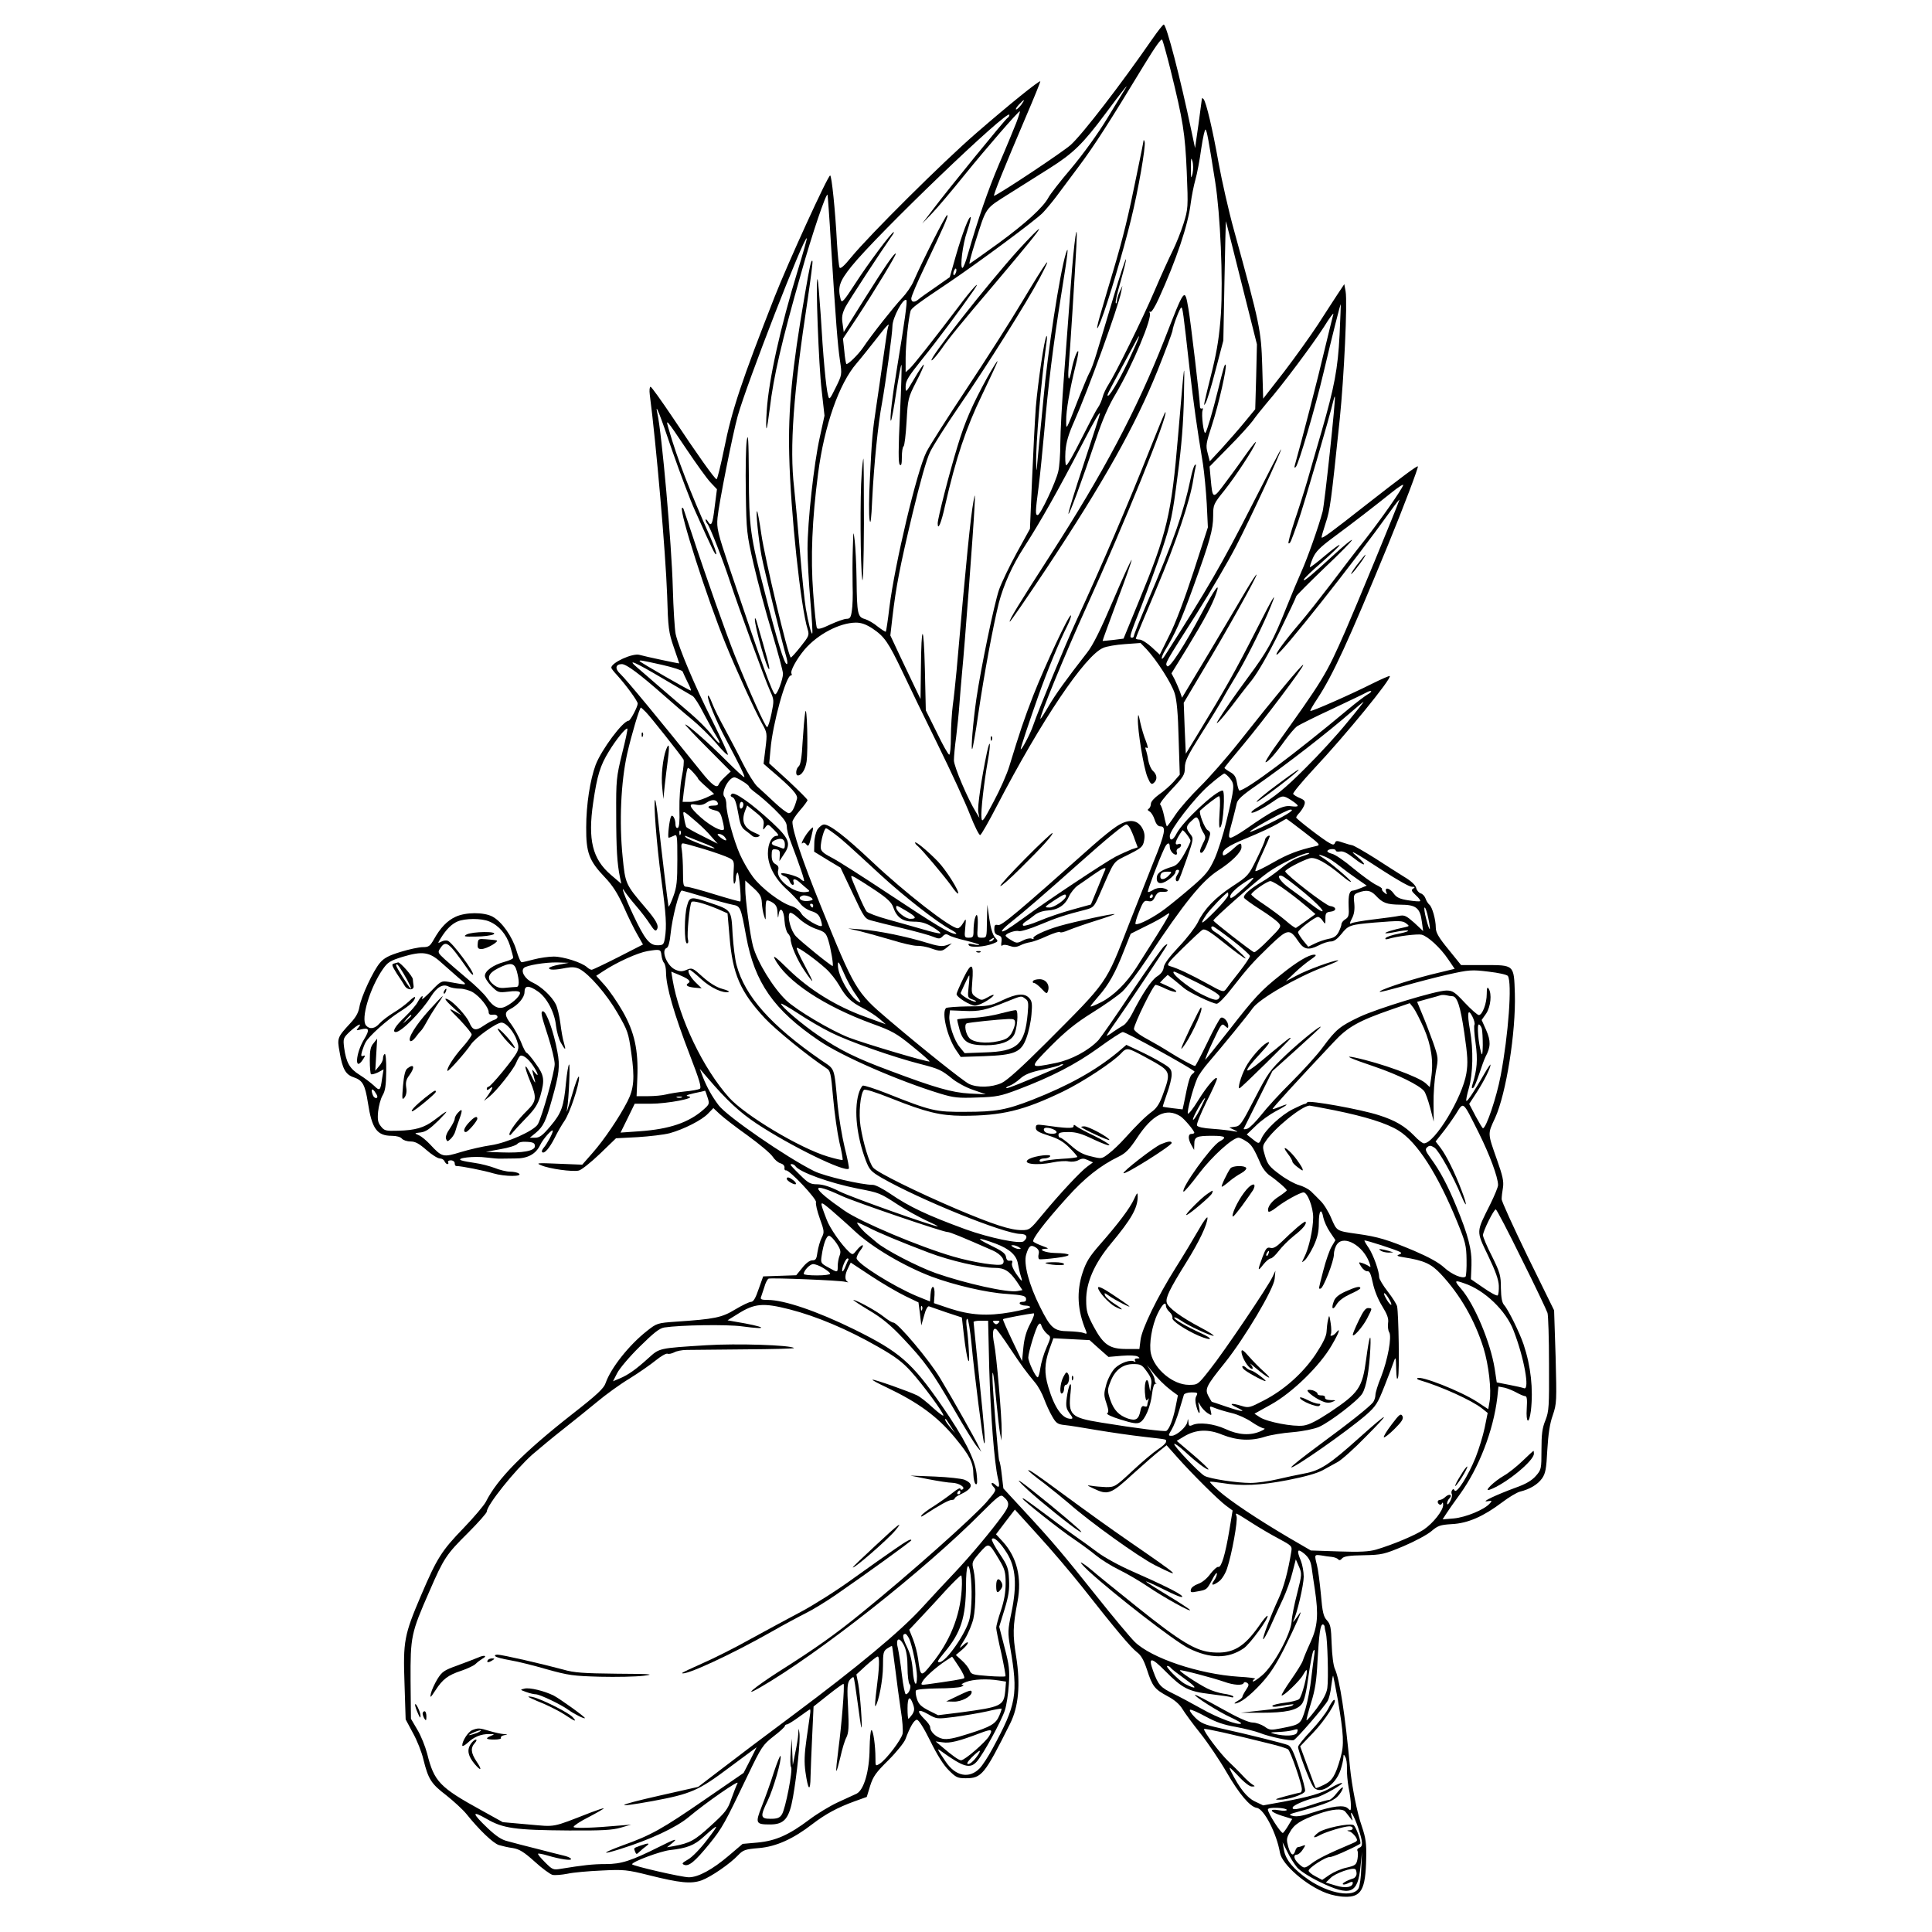 <?xml version="1.0" standalone="no"?>
<!DOCTYPE svg PUBLIC "-//W3C//DTD SVG 20010904//EN"
 "http://www.w3.org/TR/2001/REC-SVG-20010904/DTD/svg10.dtd">
<svg version="1.0" xmlns="http://www.w3.org/2000/svg"
 width="1024pt" height="1024pt" viewBox="0 0 1024 1024"
 preserveAspectRatio="xMidYMid meet">
<g transform="translate(0,1024) scale(0.1,-0.1)"
fill="#000000" stroke="none">
<path d="M6108 10034 c-166 -240 -369 -504 -433 -562 -40 -36 -367 -254 -406
-270 -8 -3 52 146 168 418 44 102 78 187 77 189 -5 6 -164 -122 -339 -274
-177 -153 -566 -540 -663 -658 -38 -47 -58 -64 -62 -55 -4 7 -10 67 -14 133
-9 172 -28 355 -36 355 -12 0 -224 -464 -295 -645 -174 -444 -226 -598 -267
-804 -18 -88 -36 -161 -40 -161 -9 0 -103 132 -233 328 -60 89 -112 162 -117
162 -5 0 -7 -19 -4 -42 34 -261 84 -836 92 -1063 5 -174 8 -197 35 -275 16
-46 29 -85 29 -86 0 -2 -184 37 -210 45 -36 11 -150 -41 -150 -68 0 -4 14 -22
31 -40 48 -53 109 -137 109 -150 0 -17 -39 -91 -48 -91 -30 0 -144 -153 -175
-234 -29 -79 -50 -210 -50 -331 -1 -134 15 -177 99 -265 41 -43 67 -84 99
-154 23 -53 56 -120 73 -149 l30 -53 -131 -67 c-73 -37 -136 -67 -141 -67 -5
0 -17 6 -25 14 -28 25 -125 56 -176 56 -27 0 -75 -7 -105 -15 -30 -8 -60 -15
-65 -15 -6 0 -18 29 -28 63 -22 74 -77 152 -127 179 -46 24 -141 24 -195 -1
-44 -20 -81 -58 -116 -121 -20 -35 -27 -40 -58 -40 -19 0 -72 -11 -117 -25
-63 -19 -89 -33 -110 -58 -36 -42 -100 -180 -109 -234 -5 -30 -19 -55 -47 -85
-70 -76 -72 -79 -58 -154 15 -90 32 -120 75 -134 47 -16 60 -39 75 -135 21
-137 48 -175 126 -175 25 0 47 -6 54 -15 7 -8 27 -15 46 -15 25 0 45 -11 84
-45 28 -25 60 -45 71 -45 11 0 22 -7 25 -15 4 -8 10 -15 16 -15 5 0 6 5 3 10
-3 5 3 10 14 10 12 0 21 -7 21 -15 0 -8 3 -15 8 -15 27 0 147 -24 197 -39 60
-18 162 -18 134 0 -8 5 -28 9 -46 9 -18 0 -55 9 -82 20 -27 10 -73 22 -103 26
-29 4 -62 10 -73 14 -33 12 68 24 133 15 32 -4 66 -7 77 -6 11 0 45 1 75 1 66
-1 110 23 133 71 15 33 67 90 67 75 0 -12 -31 -70 -48 -89 -8 -9 -12 -20 -9
-23 11 -12 38 18 67 75 15 31 39 72 53 92 28 42 77 189 76 228 0 15 -10 -5
-24 -49 -42 -139 -45 -149 -39 -115 9 52 17 240 10 233 -4 -3 -11 -46 -16 -95
-12 -128 -23 -161 -82 -231 -42 -50 -58 -62 -81 -62 l-29 0 32 26 c40 34 53
61 85 175 39 137 44 179 29 256 -19 104 -58 213 -76 213 -14 0 -10 -20 27
-133 19 -59 35 -126 35 -147 0 -39 -66 -276 -89 -318 -19 -35 -165 -100 -250
-112 -41 -6 -112 -22 -158 -36 -95 -29 -100 -28 -164 41 -19 20 -45 42 -59 48
-25 11 -25 11 10 15 26 3 48 18 95 64 60 61 55 61 -25 0 -52 -39 -99 -53 -191
-55 -64 -2 -72 0 -90 23 -16 20 -19 35 -15 78 3 29 13 67 23 85 15 25 19 53
20 129 1 56 -3 96 -8 92 -5 -3 -9 -13 -9 -23 0 -11 -9 -29 -21 -42 l-20 -24 5
85 5 85 -19 -24 c-16 -18 -20 -38 -20 -90 0 -37 3 -70 6 -74 4 -3 20 1 37 9
l30 16 -8 -49 c-9 -65 -12 -67 -43 -37 -15 14 -49 40 -76 57 -53 33 -71 65
-82 144 -6 49 -5 52 32 87 40 36 67 49 43 19 -13 -15 -11 -16 14 -9 44 11 48
-1 17 -52 -46 -76 -52 -177 -6 -107 13 20 13 23 1 19 -11 -5 -13 0 -6 24 5 16
13 38 19 48 17 32 113 118 177 159 59 37 84 61 85 79 0 6 -15 -4 -32 -21 -18
-17 -56 -45 -83 -61 -28 -17 -60 -42 -73 -56 -25 -29 -53 -33 -72 -11 -29 35
21 200 89 298 26 37 38 45 106 66 104 31 142 26 204 -31 26 -23 68 -60 92 -81
49 -42 55 -40 -54 -21 -37 6 -41 4 -92 -49 -30 -30 -51 -49 -48 -41 10 26 -6
14 -22 -15 -8 -17 -40 -53 -70 -82 -50 -47 -69 -79 -47 -79 29 0 136 108 186
188 32 51 64 69 94 53 11 -6 38 -11 59 -11 21 0 52 -9 69 -19 38 -23 84 -81
84 -105 0 -12 7 -16 22 -14 27 4 35 -18 9 -27 -11 -3 -36 -17 -57 -31 -43 -30
-59 -26 -77 18 -15 33 -77 102 -109 119 -30 16 -20 -2 25 -42 l42 -39 -37 21
c-33 18 -30 13 28 -45 35 -37 64 -72 64 -79 0 -7 -22 -38 -49 -68 -46 -51 -87
-116 -79 -125 5 -4 98 101 123 139 23 36 136 117 163 117 25 0 66 -48 82 -96
10 -29 10 -41 -1 -63 -18 -35 -138 -181 -150 -181 -5 0 -9 -5 -9 -11 0 -8 5
-8 15 1 22 18 18 3 -7 -33 l-23 -32 28 22 c37 29 126 141 142 178 7 17 16 33
20 37 12 12 43 -10 70 -50 27 -40 34 -67 9 -36 -17 21 -17 25 2 -48 3 -13 -6
1 -20 31 -38 78 -42 57 -6 -30 36 -87 34 -106 -18 -157 -48 -47 -92 -107 -92
-124 1 -8 6 -5 15 7 9 11 42 47 74 80 46 47 62 72 75 117 24 85 21 108 -25
171 -22 32 -44 57 -48 57 -4 0 -18 26 -30 58 -13 31 -37 74 -52 94 -35 44 -36
64 -6 79 43 22 77 62 77 91 0 36 22 37 70 4 48 -32 90 -112 97 -183 4 -32 15
-72 26 -90 24 -42 28 -42 16 0 -6 17 -14 64 -19 104 -5 39 -16 84 -24 100 -22
43 -77 94 -122 115 -41 18 -66 60 -47 78 15 14 113 30 176 29 l62 -2 -52 -10
c-29 -5 -53 -14 -53 -18 0 -11 31 -11 90 1 33 6 52 4 72 -6 51 -27 144 -134
201 -233 54 -93 58 -104 73 -212 19 -133 14 -189 -20 -256 -44 -86 -125 -205
-183 -271 l-57 -65 -125 5 c-113 5 -123 4 -93 -8 43 -19 167 -36 200 -28 15 4
65 44 112 89 l85 82 115 6 c63 4 140 13 170 21 75 21 170 69 203 104 l28 29
34 -32 c19 -18 85 -69 147 -113 62 -45 122 -95 133 -112 11 -17 30 -33 43 -36
13 -4 21 -13 20 -23 -2 -9 2 -15 8 -14 18 3 165 -153 159 -169 -3 -8 6 -47 20
-86 24 -67 25 -73 10 -102 -8 -16 -18 -50 -22 -75 -5 -38 -9 -45 -28 -45 -13
0 -34 -15 -53 -40 l-32 -39 -88 -3 -87 -3 -24 -67 c-16 -48 -28 -68 -40 -68
-10 0 -47 -18 -84 -40 -72 -44 -109 -51 -314 -65 -99 -7 -102 -8 -155 -50 -94
-74 -190 -195 -218 -275 -9 -28 -45 -62 -177 -165 -260 -204 -397 -343 -458
-465 -10 -19 -63 -82 -119 -140 -115 -119 -140 -158 -224 -355 -90 -211 -96
-243 -88 -469 l6 -189 38 -71 c22 -39 47 -102 56 -141 26 -105 41 -129 121
-190 39 -31 87 -75 106 -98 67 -84 142 -156 173 -166 17 -5 50 -13 74 -16 35
-6 58 -20 115 -71 39 -36 82 -67 95 -71 13 -3 49 0 80 6 31 7 113 14 182 17
116 6 134 4 250 -25 164 -41 223 -47 279 -27 49 18 151 88 194 134 26 27 37
31 110 37 92 8 182 49 284 128 68 52 132 87 223 120 l64 23 18 59 c16 50 30
70 97 136 43 43 83 93 90 111 24 65 46 103 61 103 9 0 37 -44 71 -113 35 -72
71 -129 98 -155 37 -37 46 -42 89 -42 85 0 100 18 236 290 45 90 55 207 32
354 -19 116 -18 161 7 292 24 126 -3 235 -77 317 l-37 40 50 66 50 65 124
-137 c69 -75 173 -198 232 -272 180 -229 258 -321 290 -346 23 -17 37 -42 54
-93 29 -90 41 -104 109 -141 38 -20 64 -43 79 -68 12 -20 55 -79 96 -130 41
-52 103 -144 138 -205 68 -117 124 -183 160 -189 39 -5 106 -137 123 -238 11
-62 139 -174 247 -214 26 -10 69 -19 97 -19 87 -3 110 38 113 203 2 79 -2 108
-23 170 -26 73 -53 214 -63 315 -25 272 -54 463 -80 520 -8 17 -15 73 -17 132
-3 88 -6 104 -25 125 -18 19 -24 42 -32 138 -6 63 -15 133 -21 155 -14 56 -14
56 23 51 17 -3 43 -7 57 -8 14 -2 28 -7 33 -13 5 -6 12 -5 20 5 9 11 37 16
115 17 97 2 108 5 211 48 59 25 126 61 147 79 35 30 47 34 109 38 85 4 168 41
266 115 37 28 79 53 95 57 53 13 94 38 117 70 18 26 23 49 28 151 5 83 13 140
29 184 21 62 21 73 15 310 l-8 246 -140 285 c-76 157 -139 294 -138 305 0 11
3 39 7 61 5 33 -2 63 -31 145 -51 145 -51 137 -11 223 59 129 111 456 105 660
-5 154 -2 151 -163 151 l-122 0 -67 83 c-52 63 -67 90 -67 115 0 43 -19 110
-34 122 -7 6 -16 20 -20 32 -4 12 -15 25 -26 28 -10 3 -21 16 -24 29 -3 14
-27 37 -61 57 -30 19 -102 64 -160 102 -59 37 -112 67 -118 67 -7 1 -29 7 -49
14 -31 11 -38 11 -42 -1 -5 -11 -10 -12 -28 -2 -33 17 -178 129 -178 136 0 4
8 16 19 27 10 12 22 31 25 42 5 17 0 24 -24 34 -17 7 -33 17 -36 22 -3 5 46
64 108 131 171 182 416 482 404 494 -2 2 -44 -16 -92 -40 -115 -58 -324 -150
-329 -145 -2 2 14 30 36 63 83 126 163 300 375 815 83 202 163 414 159 418 -4
5 -83 -54 -280 -208 -177 -139 -224 -174 -230 -169 -2 2 8 36 21 76 24 71 29
112 75 553 23 225 41 617 31 675 l-7 39 -36 -54 c-20 -30 -66 -102 -103 -159
-38 -58 -118 -170 -179 -250 l-112 -144 -5 174 c-6 190 -11 215 -150 720 -28
101 -64 261 -81 354 -32 180 -66 324 -80 340 -6 6 -9 6 -9 0 -1 -6 -9 -66 -18
-135 l-18 -125 -18 85 c-61 292 -134 570 -148 570 -4 0 -31 -34 -60 -76z m96
-164 c67 -272 77 -335 86 -540 8 -191 7 -197 -17 -275 -14 -44 -40 -109 -58
-145 -18 -36 -61 -130 -95 -210 -65 -152 -207 -440 -246 -500 -12 -19 -26 -48
-30 -65 -4 -16 -15 -42 -25 -56 -11 -15 -50 -91 -89 -168 -39 -78 -74 -140
-79 -137 -5 3 -6 36 -4 73 4 51 16 91 48 163 71 159 232 601 248 685 l6 30
-14 -30 c-8 -16 -14 -39 -15 -49 0 -11 -3 -16 -6 -13 -4 4 8 56 26 117 17 61
30 113 28 116 -3 2 -33 -89 -67 -203 -34 -115 -74 -246 -88 -293 -14 -47 -31
-94 -39 -106 -7 -12 -33 -75 -59 -140 -66 -171 -64 -166 -64 -113 -1 50 19
166 49 287 11 42 17 78 15 80 -6 7 -25 -46 -35 -96 -13 -70 -22 -62 -16 13 7
75 33 491 41 640 9 174 -13 25 -29 -200 -9 -121 -25 -337 -36 -480 -11 -143
-20 -307 -20 -365 0 -58 -5 -125 -11 -149 -13 -57 -95 -231 -109 -231 -13 0
-13 14 5 150 8 63 21 196 30 295 20 238 47 456 90 725 36 224 41 269 24 215
-32 -103 -97 -527 -118 -765 -7 -69 -16 -170 -22 -225 -5 -55 -11 -118 -13
-140 -2 -27 -3 -21 -4 20 -3 97 26 432 54 635 4 25 4 43 1 39 -11 -9 -46 -247
-57 -378 -5 -69 -14 -243 -20 -385 l-11 -259 -70 -127 c-39 -71 -81 -159 -94
-196 -26 -77 -95 -409 -120 -578 -18 -126 -30 -273 -22 -266 3 3 18 86 32 185
32 218 78 463 109 589 25 95 71 199 134 296 88 137 178 296 310 550 63 122 92
171 92 158 0 -4 -38 -123 -85 -264 -47 -142 -84 -262 -82 -267 3 -11 72 175
148 401 32 97 66 174 103 235 89 151 195 404 180 429 -4 6 -3 8 3 5 6 -4 25
27 45 71 93 205 155 389 169 504 5 38 16 94 25 126 9 31 23 106 31 165 9 60
19 105 23 100 7 -8 15 -49 51 -278 27 -171 42 -515 30 -700 -8 -113 -19 -185
-44 -290 -51 -204 -50 -204 -37 -181 7 10 31 89 53 175 l41 156 6 320 c3 176
7 316 8 312 1 -4 39 -153 83 -330 l81 -322 -4 -172 -5 -172 -56 -68 c-30 -37
-85 -99 -120 -138 l-65 -70 -11 43 c-11 40 -9 52 23 150 35 107 81 310 72 319
-5 5 -11 -16 -41 -137 -27 -110 -58 -215 -66 -224 -9 -11 -23 98 -15 119 3 9
2 13 -4 10 -6 -3 -10 2 -10 12 0 32 -50 456 -61 516 -20 114 -18 117 -128
-165 -146 -371 -323 -705 -605 -1142 -167 -259 -220 -346 -214 -351 2 -3 90
125 195 283 303 457 471 757 588 1047 42 105 77 199 79 210 3 29 40 125 47
125 7 0 10 -19 44 -325 24 -206 37 -298 71 -505 7 -47 16 -141 20 -210 l6
-125 -76 -235 c-47 -144 -96 -275 -128 -337 l-51 -103 -43 40 c-24 22 -53 40
-64 40 -11 0 -20 3 -20 6 0 4 49 122 109 263 103 242 180 471 196 581 4 25 9
54 12 65 3 13 2 16 -4 10 -6 -5 -15 -37 -22 -70 -38 -181 -86 -319 -230 -657
-39 -92 -71 -172 -71 -178 0 -5 -4 -10 -10 -10 -16 0 -13 10 51 171 33 85 83
222 111 304 44 134 53 174 79 380 22 164 31 284 34 420 4 209 5 218 -31 -205
-35 -418 -59 -516 -207 -875 l-82 -200 -55 -7 c-30 -3 -56 -6 -56 -5 -1 1 34
96 77 212 44 115 78 213 77 217 -2 4 -46 -92 -98 -214 -66 -155 -107 -238
-138 -277 -112 -144 -166 -219 -203 -282 -22 -38 -42 -69 -44 -69 -11 0 130
343 244 594 200 439 434 1017 418 1032 -2 2 -37 -83 -79 -189 -118 -298 -259
-627 -394 -919 -59 -128 -201 -474 -228 -553 -14 -43 -65 -139 -66 -125 0 9
47 150 93 280 47 133 113 293 154 373 13 27 22 51 19 55 -9 8 -137 -265 -199
-423 -51 -132 -71 -192 -127 -375 -12 -41 -50 -127 -84 -190 -54 -102 -61
-112 -64 -85 -4 35 13 185 34 304 16 90 13 124 -5 43 -29 -138 -51 -289 -46
-316 l6 -31 -18 30 c-42 67 -117 242 -117 275 0 19 5 76 12 125 6 50 14 126
17 170 3 44 10 125 15 180 12 119 59 744 65 865 4 74 3 79 -5 35 -16 -87 -38
-306 -90 -900 -6 -60 -14 -143 -20 -183 -5 -40 -10 -116 -10 -168 0 -52 -4
-94 -9 -94 -5 0 -35 53 -66 118 l-58 117 -5 220 c-6 246 -19 246 -21 0 l-2
-160 -29 60 c-16 33 -52 109 -80 168 l-51 109 11 96 c19 162 39 266 106 547
41 170 75 292 94 330 16 33 83 139 149 235 154 224 363 557 431 685 80 151 37
93 -90 -120 -62 -104 -196 -314 -297 -466 -101 -152 -197 -303 -213 -335 -50
-100 -167 -591 -196 -823 -8 -69 -17 -127 -19 -129 -2 -2 -21 10 -43 27 -21
18 -52 35 -68 40 -38 10 -42 27 -44 206 -1 83 -6 177 -10 210 -7 57 -7 55 -10
-45 -2 -58 -2 -145 -1 -194 2 -49 0 -109 -4 -133 -5 -36 -10 -43 -28 -43 -12
0 -51 -14 -86 -30 -45 -22 -66 -27 -71 -19 -4 6 -13 90 -20 187 -14 187 -6
387 26 632 33 254 111 477 205 585 24 28 70 86 103 128 57 74 74 91 63 64 -3
-7 -14 -83 -26 -168 -12 -85 -28 -197 -36 -249 -21 -139 -24 -176 -34 -380 -6
-102 -6 -203 -2 -225 5 -30 9 -2 14 110 9 181 31 401 52 510 19 106 55 368 55
406 0 45 59 154 74 138 6 -5 -10 -119 -48 -349 -26 -155 -42 -290 -34 -290 3
0 16 67 28 150 13 82 25 148 28 146 2 -3 -1 -120 -8 -261 -9 -186 -9 -260 -1
-268 8 -8 11 3 11 40 0 29 4 54 9 57 5 3 12 62 16 131 7 122 8 127 51 211 25
48 43 89 40 91 -2 3 -25 -31 -50 -74 -45 -76 -46 -77 -46 -42 0 31 14 53 90
148 80 99 200 260 270 361 48 70 -11 7 -82 -89 -132 -174 -236 -306 -257 -325
l-21 -19 0 76 c0 69 15 210 26 248 4 16 37 40 204 152 157 106 461 331 497
369 17 18 49 56 70 84 21 28 75 101 121 162 81 108 162 234 345 536 60 98 92
144 97 135 4 -8 24 -79 44 -159z m-241 -102 c-4 -7 -46 -76 -93 -153 -50 -83
-130 -193 -192 -267 -59 -69 -113 -139 -121 -155 -28 -52 -121 -137 -266 -243
-80 -58 -148 -106 -152 -108 -4 -2 8 46 27 105 65 203 50 182 187 269 67 42
162 102 211 133 125 79 176 129 296 290 92 124 129 169 103 129z m-550 -83
c-10 -13 -22 -25 -27 -25 -5 0 1 11 14 25 30 32 36 32 13 0z m-27 -97 c-14
-35 -54 -133 -91 -218 -60 -142 -109 -284 -165 -477 -11 -40 -24 -73 -29 -73
-14 0 1 126 25 194 13 39 21 72 19 75 -9 8 -44 -85 -78 -202 l-33 -116 -74
-52 c-41 -28 -82 -57 -91 -65 -22 -19 -39 -17 -39 4 0 11 31 84 69 163 106
223 131 279 121 279 -8 0 -129 -239 -178 -351 -11 -26 -39 -66 -62 -90 -39
-41 -160 -193 -206 -262 -26 -38 -82 -92 -88 -86 -3 3 -8 34 -11 69 l-7 65 72
108 c101 154 212 338 208 343 -7 6 -57 -67 -172 -250 l-104 -166 -6 44 c-6 35
-2 54 14 87 18 35 195 305 246 377 9 12 14 22 11 22 -11 0 -135 -166 -204
-273 -61 -94 -71 -105 -77 -85 -17 65 -8 95 56 175 133 167 838 844 838 804 0
-5 -4 -13 -10 -16 -12 -7 -321 -386 -395 -485 l-57 -75 52 54 c28 29 105 120
171 202 119 147 286 339 294 339 3 0 -6 -28 -19 -62z m935 -267 c-8 -32 -9
-29 -9 29 0 52 1 59 8 36 5 -16 5 -45 1 -65z m-1917 -371 c26 -415 36 -541 48
-621 11 -75 11 -75 -23 -144 -31 -63 -34 -66 -40 -41 -11 38 -27 214 -39 426
-7 102 -14 187 -17 190 -11 10 6 -458 22 -589 l15 -134 -25 -115 c-31 -138
-65 -446 -65 -592 0 -58 7 -181 15 -274 8 -94 13 -172 10 -174 -5 -5 -21 57
-34 133 -6 33 -20 168 -31 300 -11 132 -25 285 -31 340 -25 213 -4 501 72 999
16 109 28 201 25 203 -7 7 -13 -21 -40 -177 -69 -399 -89 -610 -83 -851 7
-305 61 -808 98 -926 9 -29 6 -36 -38 -91 -26 -33 -50 -59 -52 -57 -16 17
-137 524 -156 655 -9 63 -19 117 -22 120 -9 8 7 -149 23 -235 14 -74 111 -467
133 -542 5 -19 6 -33 1 -33 -13 0 -52 128 -115 375 -79 305 -85 349 -86 629
-1 187 -4 227 -11 181 -5 -33 -7 -157 -5 -275 3 -207 5 -221 41 -379 21 -91
64 -253 97 -361 32 -108 59 -207 59 -221 0 -29 -30 -109 -41 -109 -13 0 -61
132 -241 665 -65 194 -70 215 -65 271 7 74 80 442 107 539 48 172 353 956 366
942 2 -2 -19 -77 -47 -168 -93 -304 -154 -579 -165 -744 -4 -55 -4 -98 -1 -95
3 3 10 50 17 105 20 169 62 352 167 720 57 204 131 421 139 413 1 -2 10 -118
18 -258z m662 -156 c-4 -9 -9 -15 -11 -12 -3 3 -3 13 1 22 4 9 9 15 11 12 3
-3 3 -13 -1 -22z m2034 -329 c-9 -180 -28 -278 -95 -510 -26 -88 -59 -205 -75
-260 -16 -55 -47 -153 -69 -217 -21 -65 -36 -118 -31 -118 9 0 11 5 50 115 29
81 172 572 185 633 4 18 8 32 10 30 6 -6 -54 -567 -65 -610 -20 -76 -81 -249
-112 -317 -16 -36 -52 -121 -79 -189 -72 -181 -101 -233 -204 -372 -80 -109
-128 -178 -159 -229 -23 -37 19 7 69 72 30 40 79 104 110 142 34 44 88 138
145 253 49 100 90 186 90 191 0 4 68 72 150 151 83 78 148 145 146 148 -3 3
-44 -31 -91 -74 -123 -113 -165 -148 -165 -137 0 6 43 47 95 92 52 46 95 87
95 92 0 5 -34 -20 -77 -56 -42 -36 -78 -63 -80 -61 -2 2 5 23 15 47 15 35 38
58 108 110 111 82 218 165 308 237 38 31 67 49 63 40 -10 -27 -115 -177 -201
-287 -45 -56 -126 -162 -181 -235 -55 -72 -129 -166 -165 -208 -76 -89 -135
-168 -123 -168 22 2 408 489 602 760 29 41 51 68 48 60 -17 -50 -236 -580
-287 -696 -103 -234 -112 -249 -382 -626 -26 -38 -44 -68 -40 -68 12 0 53 46
102 115 24 33 53 67 64 75 12 8 95 50 186 92 91 43 173 82 183 88 11 6 21 9
24 7 3 -3 -6 -11 -19 -18 -12 -7 -59 -42 -103 -79 -285 -238 -542 -430 -576
-430 -3 0 -9 18 -13 41 -5 31 -13 44 -36 57 -16 9 -30 19 -30 22 0 3 44 57 97
120 111 133 327 419 320 426 -5 5 -153 -173 -337 -406 -67 -85 -162 -193 -210
-240 -48 -47 -106 -113 -129 -147 -23 -35 -44 -63 -46 -63 -2 0 -9 25 -15 55
-6 30 -16 57 -21 61 -5 3 22 39 61 80 63 67 70 78 70 115 0 35 14 63 86 178
48 75 99 159 114 186 15 28 46 80 69 118 47 77 124 229 169 332 62 145 40 113
-65 -95 -104 -204 -157 -299 -304 -540 l-64 -105 -6 135 -5 135 101 170 c124
206 285 495 285 509 0 6 -25 -32 -56 -84 -30 -52 -119 -201 -197 -332 l-142
-236 -11 32 c-7 18 -19 47 -28 65 l-17 32 85 138 c92 151 130 223 152 285 24
68 -8 25 -74 -99 -95 -179 -173 -298 -185 -286 -14 14 -14 13 157 281 71 113
166 274 209 358 72 139 238 497 237 511 -1 3 -69 -129 -153 -294 -160 -314
-239 -450 -461 -797 -24 -39 -25 -15 -1 25 53 87 85 157 150 337 88 243 105
303 105 376 0 59 2 63 59 134 61 77 155 220 167 255 4 11 -16 -13 -44 -52 -28
-40 -79 -111 -114 -157 -70 -95 -71 -94 -81 15 l-6 66 102 104 c57 57 113 120
127 139 13 19 47 62 75 95 85 98 242 309 302 402 30 49 53 79 50 68 -3 -11
-25 -99 -48 -195 -32 -138 -119 -474 -156 -605 -4 -14 -2 -17 5 -10 15 14 105
321 146 496 47 199 90 369 92 366 1 -1 -2 -74 -6 -162z m-1120 -140 c-52 -109
-110 -205 -110 -178 0 4 26 55 58 113 31 58 68 126 82 152 47 90 30 40 -30
-87z m-2416 -477 c41 -117 94 -258 119 -313 96 -215 108 -238 113 -232 3 3
-11 43 -31 89 -111 250 -176 419 -219 568 -20 66 -20 67 94 -103 51 -76 107
-154 126 -174 l34 -36 -12 -93 c-11 -94 -18 -109 -37 -76 -6 9 -11 12 -11 6 0
-5 4 -14 9 -20 13 -13 83 -193 121 -309 41 -125 183 -514 212 -578 21 -45 21
-51 7 -119 -8 -39 -18 -71 -23 -72 -9 -1 -93 186 -171 379 -45 113 -156 426
-226 640 -22 66 -42 126 -45 134 -2 8 -7 12 -9 9 -16 -16 132 -478 231 -721
54 -133 154 -352 193 -422 27 -48 28 -52 18 -132 l-10 -81 39 -34 c113 -96
144 -131 138 -152 -14 -52 -28 -76 -43 -76 -9 0 -43 26 -77 58 -33 31 -74 69
-90 83 -16 15 -51 71 -78 125 -27 55 -71 137 -96 184 -26 47 -56 107 -66 134
-10 27 -20 44 -22 38 -5 -15 43 -132 91 -222 79 -149 106 -204 102 -209 -3 -2
-46 38 -97 89 -93 93 -203 190 -216 190 -4 0 49 -56 117 -124 l124 -125 -30
-28 c-16 -15 -32 -34 -34 -41 -8 -23 -37 -2 -91 66 -219 273 -398 490 -431
521 -29 27 -25 51 9 51 24 0 94 -52 222 -165 43 -38 110 -96 148 -127 39 -32
97 -89 130 -127 32 -39 60 -66 62 -61 2 5 -36 86 -83 181 -92 182 -177 384
-194 459 -5 25 -12 135 -15 245 -6 229 -58 820 -82 925 -14 64 14 -6 80 -202z
m1060 -939 c64 -43 84 -72 159 -229 35 -74 120 -250 189 -390 69 -140 145
-305 169 -367 24 -62 49 -111 54 -109 6 1 46 72 90 157 234 450 466 795 562
835 17 8 69 17 115 20 l83 6 32 -33 c54 -58 133 -181 149 -234 11 -34 18 -109
21 -241 l6 -190 -33 -38 c-18 -20 -53 -51 -77 -67 -25 -18 -43 -38 -43 -49 0
-10 -5 -22 -11 -26 -8 -5 -7 -9 4 -15 9 -5 21 -25 27 -44 8 -24 18 -35 31 -35
31 0 24 -39 -37 -188 -30 -75 -89 -225 -131 -332 -124 -319 -107 -295 -439
-628 -131 -131 -206 -198 -235 -212 -53 -24 -129 -26 -173 -5 -30 15 -233 176
-426 340 -173 147 -180 159 -364 614 -92 227 -146 387 -146 435 0 8 18 36 40
61 22 25 40 50 40 54 0 5 -46 50 -101 102 l-102 93 7 76 c11 133 82 390 108
390 5 0 6 4 3 10 -8 13 27 77 70 128 70 81 185 141 271 142 29 0 54 -9 88 -31z
m-1114 -193 c57 -13 106 -29 108 -35 2 -6 14 -31 26 -56 13 -25 21 -45 17 -45
-8 0 -271 151 -271 156 0 6 7 5 120 -20z m1 -71 c79 -47 151 -89 160 -94 9 -5
36 -47 59 -93 24 -46 54 -100 67 -120 33 -54 15 -46 -29 12 -20 26 -70 76
-110 110 -40 34 -113 97 -163 140 -49 43 -103 89 -120 104 -55 47 -9 27 136
-59z m3627 -237 c-50 -62 -148 -169 -218 -238 -111 -111 -159 -150 -263 -214
-16 -10 -27 -20 -24 -23 6 -6 60 21 114 58 50 35 54 35 98 7 45 -30 44 -37 -4
-31 -41 6 -94 -21 -240 -123 -35 -24 -70 -44 -78 -44 -14 0 -13 11 13 105 7
28 16 62 19 77 4 20 30 44 103 94 162 113 376 279 507 393 32 28 60 51 62 51
2 0 -38 -51 -89 -112z m-3714 57 c23 -23 183 -225 199 -251 3 -6 0 -47 -9 -90
-9 -46 -14 -119 -13 -173 2 -67 -1 -96 -9 -99 -7 -2 -12 6 -12 20 0 27 -15 54
-23 41 -9 -15 -20 -113 -13 -113 4 0 16 5 27 10 18 10 19 6 19 -126 0 -116 -3
-146 -22 -197 -12 -33 -23 -56 -25 -51 -3 13 -40 316 -54 452 -6 61 -14 112
-17 112 -10 0 8 -239 33 -420 26 -191 29 -248 19 -312 -6 -35 -9 -38 -40 -38
-42 0 -67 32 -128 161 -45 95 -70 166 -45 124 7 -11 33 -45 59 -75 26 -30 60
-74 75 -98 23 -35 30 -40 37 -28 11 20 -3 47 -62 116 -105 123 -106 126 -120
268 -19 186 -9 397 24 547 23 101 66 245 73 245 1 0 13 -11 27 -25z m-127
-220 c-30 -123 -32 -140 -31 -320 0 -184 5 -263 20 -335 l7 -34 -55 47 c-98
84 -123 185 -94 383 21 144 37 196 83 271 38 63 91 128 98 121 3 -2 -10 -62
-28 -133z m379 -101 c13 -14 24 -28 24 -31 0 -3 19 -22 43 -43 l42 -38 -45
-21 c-25 -11 -62 -21 -83 -21 l-39 0 6 53 c12 96 18 127 23 127 3 0 16 -11 29
-26z m2844 -31 c25 -32 24 -43 -21 -231 -16 -67 -44 -155 -62 -195 -29 -63
-46 -84 -118 -146 -46 -40 -111 -93 -144 -118 -58 -44 -140 -87 -156 -81 -4 2
4 31 18 65 22 56 28 62 48 57 18 -4 26 0 37 23 11 21 20 28 41 26 35 -2 35 13
0 20 -17 3 -38 -1 -51 -10 -13 -8 -26 -13 -28 -10 -4 4 54 159 87 230 14 31
29 36 29 9 0 -19 18 -42 33 -42 5 0 7 6 4 14 -3 8 1 17 9 20 8 3 14 10 14 17
0 6 -7 9 -15 5 -24 -9 -15 21 22 73 4 6 42 -43 43 -55 0 -7 -15 -38 -33 -70
-24 -43 -41 -61 -62 -67 -54 -16 -80 -32 -83 -53 -6 -39 20 -46 61 -17 20 14
37 32 37 40 0 7 5 13 10 13 13 0 13 -6 -2 -30 -12 -18 -5 -40 8 -27 4 3 23 55
44 115 37 107 37 108 19 131 -25 31 -24 43 7 71 21 21 27 22 34 10 5 -8 10
-21 10 -28 0 -8 7 -26 16 -42 16 -25 16 -30 0 -60 -18 -37 -20 -50 -8 -50 10
0 30 40 42 83 7 21 5 29 -9 37 -16 8 -49 95 -40 104 31 29 93 76 100 76 6 0 7
-34 3 -87 -4 -60 -3 -85 4 -78 16 16 27 195 12 195 -36 0 -211 -164 -244 -228
-18 -36 -36 -42 -36 -13 0 32 131 202 207 268 40 35 77 63 82 63 5 0 19 -12
31 -27z m-2584 -14 c19 -11 34 -24 34 -28 0 -4 16 -19 35 -33 20 -14 65 -53
100 -87 49 -48 65 -70 65 -91 0 -15 8 -49 19 -76 49 -129 78 -214 72 -214 -4
0 -12 5 -19 12 -15 15 -102 38 -102 27 0 -4 9 -10 19 -14 11 -3 23 -15 26 -26
4 -10 11 -19 17 -19 5 0 8 7 4 15 -7 20 10 19 33 -2 11 -10 28 -25 38 -33 17
-14 17 -15 -5 -18 -63 -9 -160 66 -148 114 5 17 1 26 -14 34 -14 8 -20 21 -20
46 0 31 3 35 23 32 18 -2 22 -9 20 -32 l-2 -30 25 38 c38 55 27 82 -64 167
-108 100 -200 165 -214 151 -8 -8 -7 -13 5 -18 11 -4 20 -29 29 -81 10 -60 17
-79 38 -94 14 -10 31 -24 38 -30 7 -6 21 -8 30 -4 14 5 11 9 -13 19 -62 26
-78 62 -55 121 l10 26 46 -37 c39 -32 45 -42 41 -67 -4 -28 -3 -29 10 -11 13
17 15 17 45 -14 24 -24 28 -32 16 -32 -27 0 -48 -40 -48 -93 0 -63 36 -132 97
-188 27 -24 59 -58 72 -75 13 -19 39 -36 61 -43 29 -9 41 -19 49 -43 6 -17 9
-33 7 -35 -10 -11 -93 38 -108 64 -11 19 -31 34 -55 41 -55 17 -156 93 -202
154 -22 29 -53 83 -69 119 -33 74 -72 216 -72 264 0 17 -5 36 -10 41 -21 21
22 104 53 104 5 0 25 -9 43 -21z m-132 -114 c4 -11 -2 -15 -25 -15 -36 0 -30
-16 10 -25 24 -5 31 -14 40 -52 7 -25 10 -48 7 -50 -11 -12 -70 19 -121 64
-62 55 -71 78 -25 68 20 -4 37 -1 52 9 28 20 54 20 62 1z m136 -9 c0 -8 -4
-18 -10 -21 -5 -3 -10 3 -10 14 0 12 5 21 10 21 6 0 10 -6 10 -14z m2895 -42
c-28 -22 -204 -108 -210 -103 -6 7 197 119 215 118 11 0 10 -4 -5 -15z m-3139
-54 c22 -19 56 -52 74 -74 l34 -38 -81 41 c-45 22 -83 44 -86 48 -2 5 -8 26
-11 47 -9 45 -11 46 70 -24z m3216 -50 c87 -67 89 -69 61 -75 -92 -21 -148
-42 -226 -87 -49 -28 -90 -48 -93 -45 -3 2 13 44 36 92 22 48 40 90 40 92 0
12 -25 -6 -25 -18 -1 -8 -21 -54 -45 -103 -42 -86 -46 -90 -127 -143 -93 -61
-151 -122 -184 -191 -13 -26 -57 -84 -100 -129 -51 -54 -79 -92 -81 -110 -2
-18 -14 -35 -35 -48 -30 -19 -79 -93 -133 -199 -14 -27 -34 -54 -45 -60 -11
-6 -34 -21 -52 -33 -17 -13 -34 -23 -37 -23 -3 0 20 35 50 77 51 72 249 368
269 403 5 9 -1 7 -15 -5 -12 -11 -90 -121 -173 -245 -82 -124 -161 -237 -175
-253 -52 -55 -143 -104 -226 -121 -144 -29 -144 -30 -26 90 80 80 132 122 220
177 63 39 134 89 158 111 24 22 86 105 139 185 188 284 283 401 369 457 72 46
124 98 124 123 0 29 -6 27 -53 -16 -23 -20 -43 -31 -45 -25 -8 26 22 47 129
91 63 26 134 59 159 74 25 15 46 27 48 27 2 0 44 -31 94 -70z m-3305 -12 c-3
-8 -6 -5 -6 6 -1 11 2 17 5 13 3 -3 4 -12 1 -19z m233 -13 c19 -23 8 -26 -20
-5 -19 15 -21 20 -9 20 9 0 22 -7 29 -15z m-122 -29 c40 -15 71 -30 69 -32 -6
-6 -140 45 -152 58 -7 7 -7 9 0 7 6 -2 43 -17 83 -33z m442 -13 c0 -20 -4 -24
-17 -18 -10 4 -26 10 -35 12 -25 7 -22 22 5 32 31 12 47 3 47 -26z m-426 -24
c56 -17 114 -38 130 -46 27 -14 28 -17 24 -78 -2 -35 0 -61 4 -59 4 3 8 16 8
29 0 13 4 26 9 30 8 4 21 -141 15 -153 -1 -2 -62 15 -134 37 -73 23 -141 41
-151 41 -17 0 -19 8 -19 78 0 42 -3 94 -6 115 -5 26 -3 37 6 37 7 0 58 -14
114 -31z m3346 -8 c0 -4 10 -6 23 -4 16 3 38 -8 75 -37 59 -47 72 -39 15 10
-56 47 -9 21 139 -76 71 -46 138 -84 150 -84 18 0 20 -2 8 -10 -12 -7 -9 -13
14 -35 16 -14 26 -28 23 -31 -2 -3 -30 -1 -62 4 -46 7 -63 15 -78 36 -21 30
-50 36 -40 9 6 -16 5 -16 -10 -4 -10 8 -15 16 -12 19 3 3 -12 13 -33 23 -20
10 -75 50 -121 88 -46 39 -96 73 -112 76 -16 4 -27 11 -23 16 7 11 44 12 44 0z
m-165 -25 c-54 -17 -82 -33 -135 -76 -25 -20 -65 -49 -90 -63 -65 -38 -104
-73 -96 -86 4 -6 42 -34 85 -61 43 -27 86 -59 96 -70 18 -20 18 -22 -50 -90
-38 -39 -73 -69 -78 -67 -14 4 -216 162 -216 168 -1 9 237 219 291 256 60 43
187 103 213 102 11 0 2 -6 -20 -13z m112 -8 c15 -6 48 -28 73 -48 25 -20 67
-51 95 -70 l49 -34 -29 -12 c-17 -7 -35 -13 -42 -14 -21 0 -27 -23 -25 -82 3
-49 0 -59 -17 -70 -12 -7 -21 -19 -21 -26 0 -7 -7 -26 -15 -42 -11 -21 -25
-31 -53 -36 -20 -4 -53 -15 -73 -25 l-35 -17 -27 33 c-15 19 -27 38 -27 44 0
13 89 81 105 81 7 0 19 -9 26 -21 14 -20 14 -19 14 13 0 29 4 33 28 36 34 4
31 26 -4 30 -23 3 -229 162 -237 183 -4 9 87 57 130 70 30 8 84 -21 171 -93
26 -22 47 -36 47 -31 0 9 -121 111 -154 130 -27 16 -15 16 21 1z m-832 -98
c-21 -23 -45 -26 -45 -7 0 20 10 27 38 27 24 0 25 -1 7 -20z m721 -94 c109
-91 130 -134 27 -54 -31 23 -79 59 -107 79 -50 35 -75 75 -43 67 9 -1 64 -43
123 -92z m-321 29 c-58 -52 -75 -64 -75 -47 1 15 30 44 72 72 67 44 68 35 3
-25z m-2557 -80 c1 -22 6 -53 12 -70 8 -27 9 -24 8 22 -1 29 1 55 5 59 3 4 18
-1 32 -10 19 -12 25 -26 26 -54 2 -31 3 -32 6 -9 7 46 28 25 31 -33 2 -29 10
-59 18 -67 8 -8 14 -21 14 -28 0 -32 35 -113 72 -167 21 -32 41 -58 43 -58 3
0 -16 38 -41 85 -26 48 -44 88 -41 91 6 6 95 -57 153 -109 24 -21 56 -62 72
-90 36 -63 62 -88 127 -121 28 -14 66 -39 85 -55 l35 -30 -110 40 c-155 56
-296 144 -406 251 -65 64 -85 79 -73 56 61 -118 260 -250 517 -344 105 -38
129 -51 213 -120 52 -42 93 -78 91 -80 -6 -6 -339 93 -426 126 -96 37 -281
147 -334 198 -70 67 -153 203 -176 287 -15 56 -41 249 -41 303 l0 45 43 -39
c35 -32 43 -46 45 -79z m2785 61 c40 -29 89 -69 110 -87 l39 -34 -49 -35 c-26
-19 -51 -36 -54 -38 -4 -2 -29 16 -55 39 -27 23 -80 62 -117 87 -37 24 -67 48
-65 52 6 16 83 69 101 70 10 0 50 -24 90 -54z m-3091 -30 c62 -19 130 -37 150
-41 43 -8 44 -11 73 -169 45 -244 146 -389 385 -551 121 -83 422 -214 645
-282 70 -21 94 -24 195 -20 103 3 125 8 215 42 179 68 305 133 426 220 64 47
123 85 130 85 17 0 337 -176 379 -208 3 -2 -2 -9 -11 -15 -13 -11 -21 -38 -44
-155 l-7 -32 -51 6 c-29 4 -53 7 -54 8 -1 1 9 32 22 69 14 37 25 83 25 100 0
29 -6 37 -52 64 -29 18 -83 46 -120 63 l-68 32 -47 -40 c-118 -97 -258 -175
-451 -251 -139 -54 -193 -64 -357 -64 -156 -1 -179 4 -415 98 -63 25 -120 43
-127 41 -6 -3 -17 -24 -23 -46 -24 -88 -9 -223 39 -351 19 -49 27 -58 83 -91
202 -116 649 -297 736 -298 34 0 43 -18 18 -39 -19 -16 -182 18 -307 63 -205
75 -300 120 -402 190 -37 25 -77 46 -90 46 -61 0 -258 46 -312 73 -147 73
-463 291 -506 349 -35 46 -62 95 -83 148 l-17 45 43 -50 c99 -116 169 -181
258 -240 178 -118 468 -260 489 -239 3 2 -7 53 -22 112 -14 59 -31 159 -37
222 -20 212 -12 189 -88 241 -265 183 -404 339 -448 504 -8 28 -17 101 -21
163 -7 131 -4 128 -123 168 -97 33 -105 32 -118 -15 -16 -50 -16 -201 -1 -201
7 0 9 9 5 23 -6 24 9 181 19 196 6 10 68 -7 142 -38 l49 -22 11 -127 c16 -195
57 -289 187 -429 58 -62 232 -203 325 -264 23 -14 25 -25 37 -160 7 -79 22
-184 33 -233 12 -49 19 -91 17 -94 -3 -2 -38 6 -78 18 -148 44 -438 218 -523
312 -137 152 -266 421 -300 625 l-7 43 39 -16 c53 -22 68 -35 51 -45 -18 -11
-5 -20 35 -24 l36 -3 -35 34 c-30 31 -45 64 -28 64 3 0 31 -22 61 -50 50 -46
117 -77 146 -67 6 2 -10 9 -35 16 -30 8 -67 31 -103 63 -53 48 -57 50 -85 38
-24 -10 -36 -10 -59 0 -45 18 -80 104 -47 116 8 3 16 30 20 72 9 89 46 232 60
232 3 0 56 -15 118 -34z m3559 8 c38 -41 59 -48 131 -49 83 0 105 -17 114 -90
l7 -50 -47 44 c-42 37 -52 42 -79 37 -18 -4 -79 -12 -137 -19 -58 -7 -111 -16
-118 -21 -10 -6 -9 2 3 25 12 22 16 47 13 80 -5 45 -3 49 21 58 44 16 66 12
92 -15z m-781 2 c0 -8 -31 -46 -70 -85 -72 -73 -87 -80 -46 -19 19 28 104 117
114 118 1 0 2 -6 2 -14z m-2203 -22 c2 -5 -13 -9 -32 -10 -34 0 -50 19 -22 29
15 5 50 -7 54 -19z m1803 16 c0 -5 -5 -10 -11 -10 -5 0 -7 5 -4 10 3 6 8 10
11 10 2 0 4 -4 4 -10z m-1800 -50 c0 -5 -2 -10 -4 -10 -3 0 -8 5 -11 10 -3 6
-1 10 4 10 6 0 11 -4 11 -10z m3260 -66 c16 -75 8 -78 -11 -4 -9 33 -12 60 -8
60 4 0 13 -25 19 -56z m-3243 -58 c45 -15 51 -21 63 -59 14 -44 29 -137 23
-137 -9 0 -169 130 -194 157 -27 28 -47 102 -34 123 4 7 23 -4 49 -28 23 -22
65 -47 93 -56z m1862 62 c-11 -22 -90 -148 -167 -268 -52 -81 -120 -148 -184
-181 -32 -16 -58 -27 -58 -23 0 3 19 27 41 52 55 62 91 127 135 240 l37 93 78
39 c44 21 89 46 101 55 29 20 31 19 17 -7z m-3596 -22 c51 -21 91 -68 110
-128 9 -30 17 -59 17 -64 0 -6 -21 -15 -46 -22 -60 -16 -104 -48 -104 -74 0
-11 16 -36 35 -55 34 -34 37 -35 89 -29 34 5 56 3 61 -3 8 -13 -31 -53 -72
-74 -37 -20 -67 -7 -103 45 -14 20 -61 66 -105 102 -44 37 -97 83 -118 102
-36 33 -38 37 -24 57 30 46 44 35 141 -103 15 -23 30 -39 33 -36 10 10 -109
171 -134 180 -8 3 -23 1 -34 -5 -20 -10 -20 -10 -3 18 29 47 57 75 89 89 39
17 127 18 168 0z m4861 -11 c17 -13 17 -14 -10 -20 -58 -12 -106 -27 -101 -31
2 -2 27 1 56 7 28 6 57 9 63 7 7 -3 -15 -10 -49 -17 -34 -6 -65 -17 -69 -23
-4 -6 0 -8 12 -5 48 15 157 28 179 23 34 -9 100 -70 141 -131 l34 -50 -128
-31 c-125 -32 -277 -83 -269 -91 3 -2 58 12 123 30 66 19 173 47 239 62 112
25 126 26 215 15 52 -6 98 -16 102 -23 23 -36 3 -311 -38 -527 -22 -117 -77
-279 -94 -280 -3 0 -20 29 -39 64 l-34 65 41 63 c38 59 72 127 72 145 0 4 -15
-17 -32 -47 -52 -91 -91 -150 -96 -145 -3 2 3 33 13 67 22 77 25 204 6 309
-16 91 -11 118 13 71 9 -18 14 -37 11 -43 -4 -5 -1 -50 6 -99 12 -86 8 -140
-17 -219 -5 -16 -4 -22 4 -17 6 3 20 37 32 74 12 37 27 78 34 92 27 50 28 83
3 140 l-24 54 24 34 c24 37 31 104 13 132 -7 11 -10 4 -10 -28 0 -50 -23 -112
-42 -112 -7 0 -40 29 -74 65 -54 58 -65 65 -98 65 -54 0 -366 -95 -461 -140
-103 -49 -124 -66 -192 -158 -31 -43 -107 -126 -168 -187 -61 -60 -133 -139
-160 -174 -28 -35 -60 -68 -73 -73 -13 -4 -22 -5 -20 0 2 4 37 74 78 156 l74
149 128 115 c70 63 128 117 128 119 0 11 -103 -72 -184 -148 -86 -82 -95 -95
-166 -232 -69 -134 -77 -146 -105 -149 l-30 -4 25 -12 c25 -12 25 -12 -5 -7
-16 3 -65 9 -108 12 -49 3 -80 10 -83 18 -3 7 20 63 50 124 31 61 56 116 56
123 0 22 -52 -37 -100 -115 -26 -43 -51 -74 -54 -69 -6 10 26 131 49 185 7 18
35 57 62 88 69 80 204 245 233 286 35 49 231 163 379 219 47 18 80 33 73 34
-25 0 -166 -51 -222 -82 l-55 -29 47 45 c26 25 64 56 85 70 29 20 33 26 18 26
-28 0 -92 -38 -176 -106 -105 -83 -140 -121 -273 -292 -66 -84 -123 -155 -127
-158 -4 -2 13 41 39 95 44 94 48 99 64 84 15 -14 18 -14 18 -1 0 24 -26 52
-40 43 -6 -4 -39 -63 -71 -131 -33 -68 -62 -124 -65 -124 -9 0 -88 43 -138 75
-28 18 -81 49 -118 69 -38 20 -68 44 -68 52 0 25 102 234 115 234 6 0 30 -9
54 -21 23 -11 48 -18 54 -16 7 3 -10 15 -37 27 l-48 22 20 21 21 20 33 -26
c18 -15 42 -34 53 -44 25 -22 152 -83 174 -83 9 0 43 34 76 77 90 115 113 141
205 230 95 91 105 93 152 23 29 -43 54 -48 107 -21 22 12 51 21 65 21 16 0 34
13 56 40 36 46 46 49 172 60 139 11 151 11 172 -5z m-923 -88 c52 -40 94 -78
94 -84 0 -7 -26 -45 -57 -85 -32 -40 -63 -81 -70 -91 -13 -17 -19 -15 -98 29
-89 49 -159 82 -198 93 -22 6 -17 13 66 95 50 49 97 93 106 98 13 7 40 -10
116 -71 56 -45 105 -81 111 -81 12 0 -131 124 -161 140 -20 11 -27 30 -12 30
5 0 51 -33 103 -73z m-3025 -81 c2 -16 8 -34 13 -39 6 -6 11 -28 11 -50 0 -75
42 -220 127 -441 51 -132 62 -170 52 -177 -7 -4 -43 -11 -79 -14 -36 -4 -81
-11 -100 -16 -19 -5 -62 -9 -95 -9 l-61 0 4 98 c6 146 -15 242 -78 352 -28 49
-71 111 -95 138 l-45 50 38 25 c73 48 182 97 234 106 68 11 70 10 74 -23z
m1030 -208 c26 -37 30 -46 15 -38 -45 24 -111 140 -110 195 0 25 5 18 30 -39
16 -38 45 -91 65 -118z m-1797 125 c14 -51 14 -83 -1 -84 -7 0 -32 -2 -54 -4
-32 -4 -48 0 -68 16 -39 31 -31 59 24 87 66 33 87 30 99 -15z m3611 -63 c89
-45 118 -64 114 -75 -9 -22 -27 -19 -97 16 -72 36 -171 119 -143 119 4 0 60
-27 126 -60z m1347 -70 c26 0 43 -51 64 -194 18 -124 20 -159 11 -215 -21
-128 -168 -371 -225 -371 -7 0 -31 18 -52 41 -50 51 -101 81 -186 108 -94 31
-373 81 -380 69 -3 -5 -9 -9 -13 -9 -3 1 -32 -12 -64 -28 -62 -31 -144 -108
-165 -153 -14 -33 -14 -33 -50 -4 l-29 23 49 47 c26 26 74 60 106 77 64 33 76
46 21 23 -20 -8 -38 -14 -39 -12 -3 3 124 143 324 355 74 80 131 112 310 174
l93 32 19 -24 c10 -13 35 -62 56 -109 39 -91 52 -176 38 -266 l-7 -46 -21 20
c-38 35 -240 108 -377 137 -63 13 -26 -4 107 -49 123 -42 236 -98 261 -129 7
-8 21 -47 32 -88 l19 -74 -1 95 c-1 52 5 128 12 169 14 72 14 74 -14 155 -16
44 -41 111 -57 148 l-28 68 57 16 c31 8 62 17 67 19 6 2 19 2 30 0 11 -3 26
-5 32 -5z m-3292 -193 c94 -47 329 -130 475 -167 97 -25 110 -31 169 -79 24
-19 73 -46 110 -58 l66 -23 -85 4 c-94 5 -185 31 -426 122 -173 64 -262 108
-374 184 -87 59 -200 155 -200 170 0 4 39 -18 88 -50 48 -32 128 -79 177 -103z
m-2225 90 c0 -2 -10 -12 -22 -23 l-23 -19 19 23 c18 21 26 27 26 19z m5674
-69 c3 -13 5 -52 5 -88 -1 -49 -3 -58 -9 -38 -14 48 -23 148 -12 148 5 0 12
-10 16 -22z m-1833 -125 c19 -9 64 -34 102 -55 79 -46 82 -57 42 -165 -17 -49
-33 -75 -57 -93 -38 -28 -83 -73 -148 -145 -25 -28 -62 -63 -83 -79 -38 -29
-38 -29 -94 -15 -42 9 -70 25 -105 56 -27 24 -53 43 -58 43 -6 0 -10 7 -10 15
0 11 13 15 53 15 41 0 71 -9 135 -40 45 -21 82 -35 82 -29 0 5 -36 27 -81 49
-44 21 -87 44 -95 51 -11 9 -14 9 -14 -1 0 -12 -40 -11 -157 6 -38 5 -43 4
-43 -14 0 -15 14 -24 68 -41 51 -16 78 -32 110 -64 23 -23 42 -45 42 -49 0 -3
-37 -8 -82 -10 -46 -3 -91 -9 -100 -13 -11 -4 -18 -3 -18 4 0 6 11 11 24 11
14 0 28 5 32 11 8 14 -79 3 -110 -13 -48 -26 34 -38 124 -19 30 6 68 9 84 5
16 -3 39 -1 52 7 19 10 29 10 50 0 l27 -12 -30 -22 c-37 -27 -146 -144 -237
-254 -66 -80 -69 -83 -111 -83 -59 0 -149 29 -343 111 -213 91 -422 194 -444
220 -21 25 -53 130 -67 219 -11 68 -1 174 18 193 6 6 60 -11 148 -46 181 -72
256 -90 373 -91 211 0 323 27 533 128 106 51 270 159 311 205 23 25 33 26 77
4z m-411 -80 c-194 -83 -272 -114 -276 -110 -3 3 4 8 16 12 12 4 37 20 56 37
25 23 55 35 121 49 47 10 88 21 91 24 3 3 10 5 16 4 6 0 -5 -7 -24 -16z
m-3610 -155 c0 -14 -18 -9 -24 8 -11 28 -6 39 9 20 8 -11 15 -23 15 -28z
m1750 -4 c11 -34 10 -37 -19 -63 -79 -71 -183 -106 -342 -117 l-100 -7 38 77
37 76 84 0 c89 0 247 30 202 39 -19 3 -13 7 30 17 30 6 56 12 57 13 1 0 7 -15
13 -35z m-137 -1 c-7 -2 -19 -2 -25 0 -7 3 -2 5 12 5 14 0 19 -2 13 -5z m2746
-65 c-18 -35 -34 -58 -36 -52 -3 10 55 114 64 114 2 0 -11 -28 -28 -62z m1479
-123 c57 -114 102 -235 102 -276 0 -11 -19 -56 -41 -101 -76 -152 -76 -139
-12 -273 40 -83 56 -129 57 -160 1 -24 -2 -47 -6 -51 -4 -4 -38 14 -75 40
l-67 46 3 73 c3 83 -17 160 -82 317 -44 107 -84 183 -134 251 -29 40 -31 48
-18 59 12 10 19 9 38 -3 23 -15 100 -153 143 -257 31 -73 31 -48 0 32 -35 93
-80 183 -110 223 l-27 35 34 43 c19 23 51 68 72 100 44 70 35 77 123 -98z
m-764 120 c162 -33 275 -68 338 -107 99 -61 208 -230 313 -488 42 -103 47
-122 48 -197 1 -45 -2 -85 -5 -89 -15 -14 -74 11 -114 48 -28 26 -81 55 -160
89 -138 58 -191 74 -299 89 -113 16 -109 14 -139 83 -14 34 -40 76 -57 92 -16
17 -40 40 -52 52 -12 11 -41 26 -63 32 -22 6 -68 31 -102 57 -53 39 -64 53
-77 97 -14 46 -14 53 2 76 44 69 193 190 234 191 3 0 63 -11 133 -25z m-817
-32 c21 -14 73 -76 73 -87 0 -3 -7 -6 -15 -6 -19 0 -19 -27 0 -60 l14 -25 1
31 c0 39 12 44 96 44 69 0 79 -8 38 -30 -44 -24 -207 -251 -191 -266 3 -3 40
40 82 96 70 92 178 190 210 190 5 0 24 -8 40 -19 28 -17 41 -37 78 -123 9 -20
28 -44 42 -55 43 -29 95 -75 95 -82 0 -3 -18 -17 -39 -31 -41 -25 -66 -59 -59
-80 2 -7 19 1 43 20 41 33 126 80 144 80 21 0 51 -79 51 -132 0 -62 -23 -166
-47 -211 -15 -31 -15 -31 2 -17 10 8 31 42 47 75 21 46 28 75 28 123 0 67 14
83 24 28 4 -18 19 -53 35 -76 l29 -43 -20 -34 c-11 -18 -31 -75 -44 -126 -28
-109 -26 -97 -15 -97 14 0 71 145 71 182 0 18 8 43 18 55 37 47 136 -9 169
-97 9 -24 9 -29 0 -22 -7 5 -23 13 -35 17 -23 7 -23 7 -7 -19 10 -15 24 -25
33 -24 11 2 18 -14 28 -61 8 -39 28 -89 50 -124 27 -44 35 -66 31 -90 -2 -17
0 -39 6 -48 15 -24 -8 -147 -43 -237 -17 -40 -30 -84 -30 -96 0 -12 -6 -29
-12 -38 -20 -25 -120 -105 -286 -227 -84 -62 -151 -115 -148 -118 9 -10 298
192 397 278 52 46 61 61 97 152 22 56 45 116 50 132 9 26 11 21 12 -40 2 -51
4 -63 10 -45 8 24 3 332 -5 376 -3 12 -25 47 -50 79 -25 32 -45 66 -45 75 0
33 -31 118 -55 155 -14 20 -25 39 -23 40 4 4 173 -51 189 -61 9 -5 7 -9 -7
-14 -14 -5 -7 -9 26 -14 108 -17 145 -34 196 -88 103 -110 180 -244 227 -393
27 -88 43 -222 32 -284 l-7 -40 -59 39 c-88 57 -301 141 -317 125 -3 -3 1 -6
9 -9 120 -35 281 -109 334 -151 l30 -24 -16 -79 c-9 -43 -31 -114 -48 -157
-39 -97 -100 -193 -111 -175 -5 9 -9 9 -14 1 -4 -6 -4 -15 -1 -21 3 -5 -1 -22
-9 -37 -9 -16 -15 -21 -16 -12 0 8 5 20 12 27 19 19 0 27 -20 9 -10 -10 -24
-17 -30 -17 -14 0 -16 -16 -3 -24 5 -4 12 0 14 6 3 7 6 4 6 -8 1 -29 -53 -98
-104 -132 -46 -30 -160 -78 -250 -105 -38 -11 -85 -14 -199 -10 l-148 5 -117
68 c-168 99 -308 193 -369 246 -29 25 -51 48 -49 50 2 2 30 -1 62 -6 108 -18
204 -13 350 15 92 18 155 36 185 52 25 14 61 34 80 44 19 10 87 70 150 135
138 139 125 137 -35 -6 -158 -142 -208 -175 -292 -190 -38 -7 -102 -21 -145
-31 -42 -10 -105 -19 -140 -19 -74 0 -214 22 -243 37 -29 16 -169 163 -161
170 3 3 27 -14 53 -38 61 -57 122 -103 128 -97 3 2 -34 37 -82 78 l-86 73 38
23 c63 38 129 41 205 9 76 -30 151 -34 225 -10 28 9 93 20 146 24 57 5 114 17
140 28 60 27 207 140 229 176 22 35 37 122 43 237 5 99 -5 73 -22 -54 -20
-152 -39 -179 -193 -282 -69 -45 -109 -66 -140 -70 -54 -7 -191 19 -230 44
l-29 19 88 49 c112 62 258 204 321 313 40 68 51 101 22 66 -13 -16 -35 -21
-26 -6 3 5 3 31 -1 57 -7 46 -8 47 -14 19 -4 -16 -7 -45 -8 -64 -1 -23 -19
-60 -57 -118 -67 -100 -168 -191 -278 -247 -71 -37 -78 -39 -114 -28 -58 18
-73 13 -27 -8 57 -27 29 -24 -57 5 -40 14 -74 25 -75 25 -1 0 -9 14 -18 30
-20 38 -13 53 87 177 104 130 259 390 264 445 l4 43 -15 -32 c-24 -52 -259
-400 -331 -490 -65 -83 -65 -83 -113 -83 -83 0 -182 82 -201 166 -11 50 5 148
36 212 24 50 44 67 44 39 0 -8 9 -22 19 -31 11 -10 17 -24 15 -31 -6 -14 67
-63 140 -95 72 -30 81 -18 11 14 -79 36 -148 76 -141 83 3 3 19 -5 35 -16 36
-26 155 -81 173 -81 7 0 -23 20 -67 43 -106 56 -174 106 -181 133 -7 26 15 71
104 214 68 109 111 200 112 235 0 11 -22 -18 -48 -65 -27 -47 -81 -137 -121
-200 -97 -154 -179 -323 -186 -382 l-6 -48 -68 0 c-90 0 -122 22 -174 118 -34
64 -40 83 -40 140 -1 93 43 194 130 299 110 132 143 190 143 252 0 23 -3 21
-19 -14 -22 -49 -86 -133 -180 -240 -57 -65 -74 -93 -93 -150 -33 -101 -28
-200 18 -309 6 -16 4 -18 -12 -11 -10 4 -47 8 -81 9 -77 1 -94 16 -150 128
-59 117 -89 230 -74 279 14 46 24 54 51 37 14 -9 19 -20 15 -35 -3 -12 -2 -24
3 -27 4 -2 46 1 92 7 89 11 84 24 -10 26 -50 1 -94 20 -50 22 21 0 18 3 -15
15 -22 8 -43 18 -48 23 -10 10 57 99 177 232 94 105 177 171 276 219 35 17 56
38 94 95 84 129 158 166 233 118z m-657 -84 c0 -11 -41 -11 -59 0 -7 5 -11 13
-7 19 8 13 66 -4 66 -19z m-2765 -74 c0 -25 -63 -37 -178 -33 l-82 3 77 14
c43 7 83 20 90 28 7 9 26 13 52 11 33 -2 41 -7 41 -23z m1380 -105 c20 -32
184 -91 332 -120 114 -22 115 -22 215 -87 38 -25 102 -60 141 -79 40 -18 70
-33 67 -34 -21 -1 -461 155 -520 185 -49 25 -87 37 -117 38 -38 0 -49 6 -93
50 -28 27 -50 51 -50 53 0 8 19 3 25 -6z m249 -160 c71 -32 533 -190 558 -190
13 0 76 -26 240 -98 45 -20 70 -55 51 -72 -14 -13 -151 8 -261 40 -182 53
-489 183 -576 243 -181 125 -186 158 -12 77z m66 -185 c90 -85 263 -187 409
-242 118 -44 292 -85 396 -91 84 -6 100 -10 103 -24 2 -13 -3 -18 -18 -18 -12
0 -18 -4 -15 -10 3 -5 17 -10 31 -10 13 0 24 -4 24 -8 0 -5 -46 -17 -102 -27
-126 -22 -214 -16 -325 20 l-83 28 3 43 c3 54 -17 59 -21 5 l-3 -39 -69 28
c-125 52 -319 174 -320 201 0 9 9 28 21 43 11 14 16 26 10 26 -5 0 -19 -12
-30 -26 -21 -26 -22 -26 -41 -9 -40 37 -102 125 -119 172 -39 103 -40 103 25
49 32 -28 88 -77 124 -111z m3535 -148 c72 -144 133 -273 137 -286 4 -13 8
-134 8 -270 1 -227 0 -250 -19 -299 -17 -41 -21 -74 -21 -157 0 -101 -1 -105
-30 -138 -21 -24 -53 -43 -107 -62 -103 -38 -188 -78 -150 -72 26 4 27 3 12
-13 -29 -32 -126 -72 -189 -78 l-60 -5 18 28 c10 16 43 63 73 104 102 141 178
338 199 514 l6 58 32 -6 c17 -4 46 -16 64 -26 18 -10 39 -19 46 -19 9 0 11
-18 8 -65 -5 -78 12 -89 22 -12 13 114 0 236 -39 352 -21 62 -81 184 -103 208
-11 13 -16 38 -17 90 0 65 -4 81 -47 168 -27 52 -48 103 -48 112 0 21 57 137
68 137 4 0 66 -118 137 -263z m-3466 169 c55 -29 178 -80 323 -135 113 -43
278 -81 350 -81 52 0 78 -16 118 -74 l29 -44 -27 -5 c-50 -10 -274 40 -432 95
-96 34 -270 124 -315 164 -16 14 -37 31 -45 38 -25 19 -64 66 -56 66 5 0 29
-11 55 -24z m-165 -86 c21 -32 24 -44 16 -65 -6 -15 -10 -40 -10 -56 0 -35 0
-35 -51 -6 -39 21 -40 24 -34 62 9 62 25 105 39 105 8 0 25 -18 40 -40z m844
-2 c72 -27 110 -61 117 -106 4 -20 10 -49 15 -64 12 -37 8 -35 -25 12 -15 22
-25 46 -21 55 4 11 1 15 -12 13 -11 -2 -18 5 -20 20 -3 19 -21 32 -85 63 -82
40 -67 43 31 7z m122 -18 c13 -9 13 -10 0 -10 -8 0 -22 5 -30 10 -13 9 -13 10
0 10 8 0 22 -5 30 -10z m-904 -69 c-3 -4 -10 -21 -16 -36 -6 -15 -13 -26 -15
-23 -8 8 16 68 27 68 5 0 7 -4 4 -9z m301 -190 l71 -34 8 -61 7 -61 15 53 c8
31 19 51 26 48 6 -2 48 -17 92 -32 l82 -27 11 -96 c15 -130 33 -185 26 -81 -2
41 -7 96 -11 123 -4 28 -3 47 3 47 5 0 15 -60 22 -132 14 -152 61 -521 67
-527 8 -9 3 62 -26 344 -16 160 -30 293 -30 298 0 4 17 7 38 7 l39 0 6 -252
c7 -245 27 -502 46 -583 11 -43 7 -55 -11 -37 -20 20 -32 13 -13 -8 17 -18 15
-21 -36 -81 -72 -82 -405 -379 -659 -585 -141 -115 -243 -188 -447 -317 -124
-80 -191 -136 -98 -83 310 178 875 623 1178 929 83 83 100 97 113 86 37 -31
37 -48 -3 -102 -57 -79 -169 -213 -253 -302 -42 -44 -120 -128 -174 -187 -113
-124 -342 -314 -681 -567 -180 -134 -275 -206 -403 -304 l-102 -78 -208 -47
c-230 -52 -248 -67 -33 -28 204 38 243 55 408 179 l143 106 -34 -68 -35 -68
-205 -141 c-228 -157 -285 -189 -436 -243 -109 -40 -119 -53 -15 -20 160 50
298 114 365 170 93 78 271 201 259 180 -6 -12 -21 -50 -33 -84 -19 -56 -32
-72 -109 -142 -85 -78 -110 -92 -197 -108 l-35 -6 25 20 c37 30 20 26 -67 -18
-148 -74 -200 -91 -282 -91 -70 0 -121 -6 -238 -25 -41 -7 -45 -5 -84 34 -23
23 -40 43 -37 46 2 2 24 -2 48 -9 70 -21 134 -30 126 -18 -3 6 -21 13 -39 17
-17 4 -81 20 -142 36 -60 15 -130 33 -154 40 -32 7 -61 27 -104 67 -87 83 -89
98 -9 52 88 -51 150 -60 437 -62 178 -1 230 2 275 15 l55 16 -50 -4 c-155 -14
-255 -17 -255 -8 0 6 36 30 80 52 44 23 80 44 80 46 0 3 -30 -7 -67 -21 -214
-83 -183 -77 -333 -64 l-135 12 -110 61 c-226 124 -254 154 -291 302 -10 38
-33 96 -52 127 l-34 58 -2 202 c-1 234 2 251 100 474 76 175 89 195 204 309
55 55 100 106 100 113 0 34 149 220 242 303 35 30 108 91 163 134 55 43 136
109 180 145 44 37 121 93 171 123 50 31 113 75 140 97 27 22 55 38 62 35 7 -3
23 1 35 7 12 7 42 13 67 13 25 0 164 2 309 3 145 1 262 4 259 7 -16 16 -305
25 -463 15 -256 -16 -249 -15 -308 -68 -66 -60 -107 -89 -152 -108 l-36 -15
22 43 c12 24 65 87 119 140 75 74 105 98 131 102 85 13 330 17 411 6 155 -21
127 -2 -37 25 l-39 7 53 33 c90 57 135 61 276 25 144 -37 307 -106 468 -198
93 -53 130 -81 176 -132 64 -71 171 -217 171 -232 0 -6 -25 13 -56 41 -31 29
-68 58 -83 65 -40 20 -232 88 -237 83 -2 -2 31 -20 74 -40 170 -81 271 -155
364 -268 79 -96 97 -131 97 -196 1 -23 6 -45 12 -49 9 -5 10 10 5 56 -9 77
-67 190 -184 359 -161 232 -224 286 -467 406 -196 96 -369 155 -456 155 -31 0
-40 3 -36 14 3 8 11 32 18 54 6 23 17 43 23 45 17 5 378 -9 406 -17 14 -3 19
-4 13 0 -17 8 -16 39 2 73 l14 29 109 -72 c59 -39 140 -86 179 -105z m-433
148 c20 -12 36 -25 36 -30 0 -5 -31 -9 -70 -9 -38 0 -70 3 -70 8 0 18 33 52
50 52 10 0 35 -9 54 -21z m3397 -81 c108 -36 221 -145 261 -250 56 -144 87
-317 56 -306 -7 3 -43 11 -79 18 l-66 13 -11 73 c-22 138 -106 339 -177 422
-39 45 -37 49 16 30z m-395 -90 c9 -16 11 -27 5 -23 -6 3 -18 20 -27 37 -9 16
-11 27 -5 23 6 -3 18 -20 27 -37z m-2479 -50 c-3 -8 -6 -5 -6 6 -1 11 2 17 5
13 3 -3 4 -12 1 -19z m574 -73 c-21 -39 -32 -77 -37 -127 l-7 -72 -52 109
c-29 61 -51 111 -49 113 2 4 138 29 162 31 7 1 1 -20 -17 -54z m-169 3 c-9 -9
-15 -9 -24 0 -9 9 -7 12 12 12 19 0 21 -3 12 -12z m259 -59 c20 -15 20 -15 -5
-73 -14 -31 -28 -80 -32 -107 -4 -27 -10 -49 -14 -49 -11 0 -50 82 -50 105 0
26 40 158 53 173 9 11 13 9 19 -10 5 -12 18 -30 29 -39z m-200 -72 c64 -96 86
-126 135 -185 17 -20 38 -59 48 -87 10 -27 29 -69 42 -91 21 -37 29 -43 66
-47 24 -2 102 -15 173 -27 72 -12 182 -28 245 -35 136 -16 120 -12 120 -27 0
-7 -19 -25 -43 -40 -23 -15 -84 -66 -135 -114 -90 -84 -94 -86 -140 -86 -25 1
-60 4 -77 7 -27 4 -26 3 10 -14 77 -37 92 -32 210 77 59 53 123 109 143 124
l35 28 56 -63 c76 -86 219 -228 260 -258 l34 -25 -17 -103 c-22 -132 -43 -201
-59 -196 -6 2 -25 -15 -42 -37 -18 -25 -44 -46 -65 -53 -20 -7 -37 -20 -38
-30 -4 -15 1 -17 34 -10 51 9 50 9 79 63 13 26 24 40 25 32 0 -9 -7 -26 -16
-38 -19 -27 -5 -28 29 -2 14 11 33 42 41 68 25 74 57 252 50 275 -7 22 -13 25
86 -38 36 -23 97 -59 137 -80 69 -37 72 -40 67 -69 -17 -105 -40 -189 -66
-246 -44 -95 -88 -213 -83 -218 3 -3 20 28 39 69 18 41 48 106 66 144 18 39
41 102 50 140 l18 70 17 -39 c16 -37 15 -42 -10 -142 -15 -57 -28 -123 -29
-147 -5 -69 -96 -236 -157 -287 -27 -23 -49 -37 -49 -31 0 5 6 11 12 13 7 3
-32 8 -87 11 -212 14 -463 99 -551 185 -26 26 -117 135 -202 242 -177 222
-232 288 -385 453 l-109 118 -8 68 c-4 38 -10 73 -14 79 -5 8 -36 388 -36 445
0 55 9 -2 20 -123 7 -74 16 -153 20 -175 l8 -40 1 50 c1 73 -27 401 -40 463
-11 56 -7 88 11 77 6 -4 38 -48 71 -98z m474 -5 l50 -44 70 6 c40 3 76 2 85
-4 13 -8 12 -10 -3 -10 -11 0 -15 -4 -11 -12 4 -6 3 -8 -3 -5 -20 13 -74 -6
-104 -35 -16 -17 -36 -53 -45 -84 -14 -50 -14 -59 0 -101 12 -35 13 -49 4 -54
-6 -4 25 -19 71 -33 64 -20 87 -24 103 -15 27 14 56 83 64 151 4 34 11 55 18
54 6 -2 8 -1 4 1 -5 3 -8 11 -8 20 0 8 -9 29 -21 46 l-20 32 23 -29 c34 -43
69 -78 107 -107 l34 -25 -13 -65 c-13 -63 -32 -113 -48 -123 -9 -5 -156 13
-346 44 -161 26 -175 40 -162 158 4 38 3 52 -4 42 -5 -8 -12 -39 -16 -68 -6
-46 -3 -58 15 -83 18 -24 19 -29 6 -29 -45 0 -86 58 -119 169 -22 74 -20 124
5 197 l22 61 96 -5 96 -5 50 -45z m253 -121 c23 -31 28 -47 23 -73 l-5 -33 -6
32 c-8 53 -26 24 -22 -36 3 -39 7 -50 14 -40 8 11 8 10 4 -4 -3 -10 -6 -23 -6
-28 0 -4 -7 -6 -15 -3 -11 5 -17 -3 -21 -25 -9 -44 -24 -53 -65 -40 -49 17
-76 45 -95 101 -15 46 -15 53 1 93 23 62 65 95 121 95 40 0 47 -4 72 -39z
m263 -130 c-7 -12 -7 -30 0 -55 12 -45 23 -48 14 -3 -6 31 -6 31 7 8 7 -13 24
-31 37 -40 24 -15 24 -15 18 11 -7 27 -7 27 25 14 18 -7 58 -19 88 -26 30 -7
77 -28 104 -47 26 -18 56 -33 65 -34 9 0 1 -7 -18 -15 -54 -24 -118 -20 -186
12 -61 28 -142 38 -177 20 -14 -6 -18 -3 -19 15 -2 23 -2 23 -6 2 -5 -27 -58
-73 -83 -73 -19 0 -19 1 0 33 11 18 29 64 40 102 12 39 23 76 25 83 3 6 20 12
40 12 32 0 35 -2 26 -19z m-1302 -161 l23 -35 -26 30 c-14 17 -26 34 -26 39 0
11 0 11 29 -34z m298 -672 c47 -76 54 -168 24 -314 -20 -95 -20 -107 -7 -185
43 -250 34 -302 -94 -538 -22 -41 -52 -87 -67 -103 -55 -57 -128 -44 -181 35
-47 70 -49 74 -22 54 116 -83 151 -94 187 -54 33 36 132 218 149 272 9 28 18
89 21 137 5 75 2 103 -23 197 l-28 109 28 91 c22 72 27 106 24 159 -3 61 -8
74 -50 137 -26 38 -44 73 -41 77 9 16 44 -16 80 -74z m-43 -32 c32 -53 36 -68
36 -129 0 -47 -8 -92 -25 -143 -14 -41 -25 -82 -25 -92 0 -9 12 -70 27 -134
14 -65 24 -120 22 -123 -3 -2 -45 -2 -93 2 -80 6 -88 8 -97 29 -4 13 -23 37
-41 53 l-32 29 32 27 c18 15 32 32 32 38 0 6 -12 0 -26 -14 -23 -21 -22 -17
10 34 19 32 39 81 45 108 14 62 14 200 1 257 -10 42 -9 44 32 92 49 55 48 56
102 -34z m1658 -45 c3 -25 11 -77 17 -116 20 -133 15 -196 -23 -279 -19 -41
-37 -85 -41 -98 -4 -13 -32 -58 -62 -101 -30 -43 -53 -81 -50 -83 7 -8 97 78
113 108 9 16 17 28 19 26 9 -9 -25 -144 -40 -154 -9 -7 -43 -15 -76 -19 -32
-4 -62 -11 -65 -16 -3 -5 9 -7 26 -4 91 15 95 15 77 4 -9 -5 -75 -16 -145 -23
l-127 -14 110 0 c130 0 191 13 216 48 12 16 24 67 34 145 9 65 21 126 26 135
7 11 9 5 5 -20 -3 -19 -10 -75 -16 -124 -5 -50 -19 -123 -31 -164 -25 -82 -26
-82 -127 -102 -56 -11 -63 -11 -90 9 -17 11 -45 21 -62 21 -22 0 -78 25 -167
75 -75 42 -137 74 -139 72 -7 -7 128 -92 190 -120 32 -15 57 -29 54 -32 -12
-12 -125 30 -209 78 -52 29 -119 65 -150 80 -68 33 -80 46 -107 120 -28 76
-11 76 65 -1 90 -91 122 -107 238 -121 55 -7 106 -14 113 -17 7 -2 11 0 8 5
-3 4 -26 11 -51 14 -25 4 -64 16 -87 28 -55 28 -149 91 -144 96 4 5 171 -39
235 -61 49 -18 98 -21 103 -6 2 5 9 6 17 1 12 -8 11 -14 -5 -38 -10 -15 -19
-32 -19 -36 0 -5 -11 -15 -25 -22 -14 -8 -20 -14 -15 -14 26 0 79 40 138 104
48 52 80 101 125 190 60 121 102 216 79 182 -19 -29 -39 -54 -32 -38 19 35 55
191 55 234 0 26 -7 64 -15 84 -24 58 -19 68 18 38 24 -21 34 -39 39 -74z
m-1808 -37 c9 -71 7 -177 -5 -233 -16 -74 -125 -231 -160 -231 -14 0 -11 6 26
51 88 105 114 186 115 357 0 106 13 136 24 56z m-47 -81 c-9 -140 -63 -274
-159 -392 -57 -72 -59 -71 -72 27 -4 30 -16 76 -27 104 l-20 50 63 67 c35 37
95 102 133 144 39 42 74 76 79 77 4 0 6 -35 3 -77z m1924 -195 c0 -7 3 -22 6
-33 9 -31 15 -245 8 -292 -4 -28 -22 -62 -56 -108 -28 -37 -52 -65 -54 -63 -2
2 9 44 24 93 22 70 29 119 34 221 8 143 15 194 28 194 5 0 9 -6 10 -12z
m-2202 -64 c16 -36 41 -157 41 -199 0 -67 -17 -43 -22 30 -4 52 -13 89 -31
126 -24 49 -26 69 -8 69 4 0 13 -12 20 -26z m-26 -39 c11 -24 17 -61 17 -113
0 -43 5 -83 11 -89 12 -12 -4 -53 -20 -53 -5 0 -14 46 -21 103 -6 56 -16 117
-20 136 -16 60 7 70 33 16z m-48 -121 c8 -66 21 -163 29 -216 9 -54 13 -111
10 -127 -7 -32 -85 -135 -121 -159 -23 -14 -23 -14 -23 29 0 68 -12 149 -21
149 -5 0 -9 -44 -10 -97 -1 -121 -30 -220 -69 -240 -14 -6 -59 -27 -100 -46
-41 -19 -109 -60 -150 -91 -109 -82 -179 -113 -275 -122 l-79 -7 -74 -63 c-86
-73 -161 -114 -211 -114 -38 0 -301 61 -301 69 1 14 150 69 200 75 90 10 130
25 179 70 83 75 86 72 20 -14 -37 -49 -81 -94 -103 -106 -31 -18 -34 -22 -20
-28 25 -10 58 18 134 111 68 84 81 108 204 365 72 150 79 160 136 205 33 25
60 50 60 55 0 4 5 8 10 8 6 0 35 18 65 40 30 22 56 40 58 40 2 0 3 -10 1 -22
-2 -13 -10 -72 -19 -133 -12 -83 -13 -127 -6 -177 14 -98 26 -109 27 -25 1 40
5 140 9 222 l7 150 78 62 c43 34 79 60 81 58 7 -6 -11 -224 -27 -343 -8 -63
-14 -116 -11 -118 2 -2 11 30 21 72 9 41 23 89 32 105 12 25 14 53 9 157 -6
105 -4 130 8 147 9 11 18 18 21 15 3 -3 12 -62 21 -130 9 -69 18 -129 20 -135
8 -17 -6 177 -16 230 l-10 50 52 48 c29 26 56 47 61 47 11 0 9 -59 -6 -173 -7
-54 -10 -94 -6 -90 17 21 40 141 40 212 0 70 2 80 23 94 12 8 23 14 25 12 1
-1 9 -56 17 -121z m338 11 c20 -30 32 -57 27 -60 -8 -5 -76 -16 -193 -32 -36
-5 -38 -4 -28 14 12 23 74 78 123 110 18 11 33 22 34 22 1 1 17 -24 37 -54z
m1122 -5 c4 -6 39 -33 78 -61 65 -46 63 -58 -3 -24 -31 17 -108 95 -93 95 7 0
15 -5 18 -10z m885 -165 c32 -188 35 -243 15 -311 -27 -96 -44 -123 -88 -144
-22 -11 -42 -19 -43 -17 -2 1 -21 52 -43 112 l-40 109 68 71 c63 65 134 175
112 175 -5 0 -19 -21 -31 -46 -13 -25 -54 -78 -91 -117 -38 -40 -69 -79 -69
-86 0 -20 60 -180 79 -209 31 -50 117 1 146 86 8 25 15 55 15 66 1 19 2 19 10
4 6 -9 10 -36 9 -60 -1 -24 3 -70 9 -103 7 -33 12 -75 12 -93 0 -31 -1 -32
-16 -17 -21 20 -78 13 -186 -22 -53 -18 -85 -23 -105 -18 -26 6 -23 9 37 25
147 41 184 57 209 89 13 17 21 34 18 37 -3 3 -17 -11 -32 -30 -15 -20 -33 -36
-41 -36 -7 0 -47 -11 -88 -25 -81 -27 -110 -31 -104 -14 4 12 76 42 124 52 32
6 156 77 135 77 -7 0 -32 -11 -56 -25 -52 -31 -116 -49 -255 -75 l-105 -19
-44 21 c-42 20 -81 69 -126 158 -15 31 -11 28 37 -22 31 -34 62 -58 73 -57 19
0 19 1 1 12 -10 7 -33 27 -50 46 -17 19 -51 52 -75 75 -46 44 -136 164 -129
172 5 4 144 -27 348 -78 47 -11 90 -25 97 -30 13 -10 73 -183 73 -211 0 -9 -3
-17 -7 -18 -5 0 -39 -9 -78 -19 -58 -16 -64 -19 -34 -19 44 -1 129 27 136 45
3 7 -12 63 -32 124 -28 84 -42 114 -59 121 -23 9 -201 54 -359 89 -85 19 -103
27 -134 58 -20 20 -31 38 -25 40 6 2 44 -15 84 -37 53 -29 97 -44 158 -54 47
-9 104 -23 127 -32 52 -21 164 -44 180 -38 15 6 165 179 181 210 6 11 15 46
18 77 4 31 8 55 10 54 1 -2 12 -57 24 -123z m-1796 98 l38 -6 -4 -49 c-8 -80
-20 -85 -234 -114 l-122 -15 -50 25 c-39 20 -53 33 -62 61 -6 19 -9 39 -5 45
3 6 52 10 113 11 59 0 116 4 127 9 14 6 15 9 5 10 -8 1 1 8 20 15 38 15 113
18 174 8z m-455 -125 c9 -25 8 -36 -4 -55 -9 -12 -18 -23 -20 -23 -3 0 -5 25
-5 55 0 61 12 71 29 23z m458 -60 c-19 -45 -44 -60 -165 -98 -74 -24 -111 -31
-136 -26 -34 7 -66 37 -66 62 0 7 -13 26 -30 42 -45 45 -37 58 18 27 47 -27
47 -27 142 -15 52 7 129 20 170 29 41 10 76 16 78 15 2 -1 -3 -17 -11 -36z
m1577 -92 c-7 -17 -63 -20 -119 -6 -27 7 -24 8 20 10 28 1 61 5 75 9 30 9 32
8 24 -13z m-1631 -17 c-19 -33 -130 -129 -149 -129 -12 0 -46 24 -102 72 l-33
28 38 -5 c37 -6 88 7 198 49 61 23 69 21 48 -15z m-69 -114 c-14 -19 -33 -35
-42 -35 -11 0 -5 11 18 35 19 19 38 35 42 35 5 0 -3 -16 -18 -35z m1646 -278
c0 -5 -18 -6 -40 -2 -59 10 -49 -9 14 -29 l55 -17 -21 -35 c-11 -19 -24 -36
-28 -39 -9 -6 -80 105 -80 124 0 7 18 10 50 9 28 -1 50 -6 50 -11z m310 -9 c6
-7 18 -22 26 -33 15 -19 15 -19 8 5 -13 51 14 4 35 -59 25 -77 26 -97 5 -105
-8 -3 -13 -10 -9 -16 3 -5 3 -25 0 -43 -6 -31 -11 -35 -58 -46 -29 -6 -69 -24
-90 -38 l-39 -27 -36 19 c-21 11 -37 25 -36 30 0 15 93 75 112 72 13 -1 108
40 161 70 9 5 -23 95 -36 100 -27 10 -154 -17 -184 -39 -35 -26 -31 -36 8 -14
32 17 127 46 155 46 23 0 24 -20 1 -21 -16 -1 -16 -2 -1 -6 9 -2 23 -15 32
-27 14 -23 14 -24 -27 -41 -112 -47 -174 -78 -204 -101 -39 -29 -41 -29 -70
-2 -26 24 -30 48 -9 48 7 0 22 12 31 27 16 24 16 26 0 20 -9 -4 -20 -7 -25 -7
-5 0 -12 -9 -15 -20 -10 -31 -23 -24 -37 21 -10 37 -10 46 8 77 22 42 58 65
152 98 74 26 126 30 142 12z m-256 -295 c15 -18 66 -51 119 -77 165 -80 204
-65 218 83 l8 76 -4 -86 c-1 -47 -8 -95 -14 -107 -27 -51 -154 -30 -264 44
-81 56 -123 106 -132 159 l-7 40 25 -50 c13 -27 36 -64 51 -82z m316 -34 c0
-11 -8 -22 -17 -25 -35 -11 -65 -28 -54 -32 5 -2 19 2 30 8 13 7 21 7 21 1 0
-24 -38 -31 -90 -15 l-53 16 26 25 c24 24 113 56 130 46 4 -2 7 -13 7 -24z"/>
<path d="M6061 9495 c0 -5 -17 -89 -37 -185 -42 -209 -71 -329 -125 -510 -22
-74 -49 -164 -59 -200 -31 -103 -33 -131 -5 -60 38 97 120 374 159 534 40 162
79 389 73 414 -3 9 -5 13 -6 7z"/>
<path d="M5400 8918 c-163 -180 -484 -588 -462 -588 5 0 28 27 51 59 38 56
108 141 278 341 179 212 244 292 240 296 -2 3 -50 -46 -107 -108z"/>
<path d="M5232 8238 c-80 -146 -118 -234 -157 -363 -45 -147 -105 -383 -105
-409 0 -42 19 2 39 94 57 250 111 412 197 589 46 96 83 175 81 177 -2 2 -27
-38 -55 -88z"/>
<path d="M4567 7728 c-9 -111 -7 -489 3 -558 4 -33 8 86 9 293 0 191 -1 347
-3 347 -1 0 -6 -37 -9 -82z"/>
<path d="M5251 6324 c0 -11 3 -14 6 -6 3 7 2 16 -1 19 -3 4 -6 -2 -5 -13z"/>
<path d="M4001 6960 c-2 -39 66 -277 76 -266 4 4 -12 65 -65 246 -5 19 -10 28
-11 20z"/>
<path d="M7190 7243 c-24 -32 -35 -52 -26 -44 18 15 80 101 73 101 -2 0 -23
-26 -47 -57z"/>
<path d="M4268 6465 c-4 -22 -10 -93 -14 -157 -4 -81 -11 -121 -20 -129 -16
-13 -19 -49 -5 -49 20 0 40 32 46 73 9 61 2 313 -7 262z"/>
<path d="M6031 6430 c-2 -61 31 -263 51 -309 15 -36 21 -41 33 -31 20 17 19
43 -4 64 -10 9 -21 34 -25 56 -3 21 -9 46 -13 56 -4 12 -3 15 6 10 7 -5 5 8
-5 35 -10 23 -23 67 -30 98 -10 49 -12 51 -13 21z"/>
<path d="M5918 5860 c-25 -16 -79 -60 -121 -97 -404 -360 -489 -431 -507 -426
-16 4 -20 0 -20 -22 0 -19 6 -28 21 -32 16 -5 20 -12 17 -35 -3 -17 -1 -25 5
-19 5 5 20 4 37 -2 22 -8 36 -8 57 2 15 8 39 15 53 17 14 2 54 16 90 33 36 16
66 25 68 21 2 -5 23 0 48 11 25 10 90 33 145 50 55 17 99 33 97 34 -5 5 -209
-39 -293 -63 -79 -23 -148 -56 -137 -66 3 -4 -1 -4 -10 -1 -9 4 -30 -1 -47
-10 -29 -15 -34 -15 -61 2 -17 9 -30 20 -30 24 0 11 52 30 70 24 10 -3 60 12
112 34 86 36 133 52 244 80 38 10 44 16 68 71 88 200 71 177 156 220 71 36 78
42 84 75 5 27 2 45 -11 68 -27 45 -74 47 -135 7z m72 -11 c6 -11 18 -38 25
-60 l15 -40 -33 -11 c-17 -7 -56 -24 -85 -39 -60 -32 -370 -238 -482 -321 -41
-30 -85 -60 -97 -67 -41 -21 -24 3 32 47 62 49 171 143 355 307 147 131 237
205 250 205 5 0 14 -9 20 -21z m-133 -221 c-4 -7 -21 -51 -40 -97 l-35 -85
-98 -27 c-55 -15 -134 -42 -176 -60 -43 -18 -81 -29 -85 -25 -5 5 0 13 11 20
10 6 31 21 47 34 18 15 44 24 71 26 55 3 93 28 114 75 9 20 30 46 47 58 18 12
55 38 82 57 53 37 71 44 62 24z m-207 -137 c0 -18 -62 -61 -87 -61 -31 0 -29
2 28 40 48 31 59 35 59 21z"/>
<path d="M4333 5844 c-9 -15 -17 -47 -17 -72 l-1 -46 70 -43 70 -42 64 -135
c61 -130 65 -136 100 -145 20 -6 94 -24 165 -41 70 -17 144 -37 162 -45 30
-12 36 -12 50 2 12 13 20 14 33 6 9 -6 49 -19 89 -28 40 -10 72 -20 72 -22 0
-3 -14 -2 -31 2 -24 5 -30 4 -24 -5 9 -14 84 -9 129 9 28 11 28 12 10 32 -12
13 -23 49 -30 97 l-11 77 -2 -87 c-1 -88 -1 -88 -27 -88 -25 0 -26 1 -22 60 3
61 -5 79 -16 38 -3 -13 -6 -40 -6 -60 0 -34 -3 -38 -25 -38 -23 0 -24 2 -19
53 5 51 5 52 -11 25 -9 -16 -21 -28 -29 -28 -37 0 -278 187 -456 355 -139 131
-222 195 -252 195 -10 0 -25 -12 -35 -26z m91 -24 c42 -32 61 -49 241 -215
127 -117 300 -252 374 -292 25 -13 36 -23 26 -23 -28 0 -107 48 -365 219 -130
86 -261 170 -293 186 -46 24 -57 35 -57 55 0 33 19 100 28 100 4 0 25 -14 46
-30z m220 -302 c58 -39 82 -62 90 -86 19 -55 50 -77 109 -77 40 0 64 -7 101
-29 27 -17 45 -31 40 -33 -6 -2 -48 8 -95 22 -46 13 -129 37 -184 52 -55 15
-105 34 -112 42 -7 9 -26 49 -43 89 -49 115 -47 106 -14 89 16 -9 65 -40 108
-69z m163 -108 c49 -29 54 -40 18 -40 -26 0 -75 40 -75 60 0 14 1 13 57 -20z
m458 -150 c-3 -5 -12 -10 -18 -10 -7 0 -6 4 3 10 19 12 23 12 15 0z"/>
<path d="M4283 5830 c-22 -28 -44 -72 -28 -58 4 4 13 1 19 -8 10 -13 14 -7 25
36 7 28 12 53 10 54 -2 2 -14 -9 -26 -24z"/>
<path d="M5435 5690 c-76 -77 -136 -142 -133 -146 4 -3 51 38 106 93 115 113
177 182 170 188 -2 2 -67 -58 -143 -135z"/>
<path d="M4850 5774 c0 -4 6 -12 14 -18 21 -17 138 -156 176 -208 18 -27 35
-46 38 -44 9 10 -63 124 -106 169 -53 55 -122 112 -122 101z"/>
<path d="M4560 5304 c36 -9 110 -30 165 -46 55 -17 115 -31 134 -31 19 1 52
-5 74 -13 52 -18 60 -18 88 6 l24 20 -29 -10 c-23 -8 -45 -5 -110 15 -105 32
-252 62 -341 69 l-70 5 65 -15z"/>
<path d="M5178 5193 c7 -3 16 -2 19 1 4 3 -2 6 -13 5 -11 0 -14 -3 -6 -6z"/>
<path d="M5107 5057 c-20 -41 -37 -80 -37 -86 0 -16 72 -61 98 -61 12 0 41 12
63 26 46 29 48 44 2 17 -29 -16 -32 -16 -58 1 -26 17 -27 21 -22 80 9 103 -4
109 -46 23z m27 -46 c-6 -58 -6 -59 22 -69 16 -6 22 -11 14 -11 -19 -1 -83 37
-78 47 28 63 43 92 45 92 2 0 1 -26 -3 -59z"/>
<path d="M5475 5040 c-3 -5 -1 -10 5 -10 7 0 25 -14 40 -30 27 -29 29 -29 35
-11 10 32 -12 61 -45 61 -16 0 -32 -4 -35 -10z"/>
<path d="M5310 4937 c-60 -28 -73 -31 -177 -31 -61 -1 -115 -5 -119 -9 -24
-24 6 -151 52 -221 l26 -38 121 4 c166 6 199 20 227 96 12 32 24 87 27 125 5
56 3 71 -12 87 -25 28 -68 24 -145 -13z m125 9 c16 -11 17 -22 12 -78 -15
-166 -54 -201 -228 -206 l-106 -4 -26 32 c-30 35 -60 126 -55 167 l3 28 75 -3
c80 -4 115 4 225 49 83 33 77 32 100 15z"/>
<path d="M5305 4869 c-38 -11 -105 -22 -149 -24 -43 -2 -80 -6 -82 -8 -2 -1 4
-26 12 -55 19 -66 47 -82 139 -82 75 0 127 18 148 52 18 27 27 130 12 134 -5
1 -41 -7 -80 -17z m75 -51 c0 -13 -9 -37 -19 -55 -16 -25 -30 -33 -72 -42 -63
-14 -132 -6 -152 18 -19 21 -28 71 -13 77 13 5 166 21 219 23 32 1 37 -2 37
-21z"/>
<path d="M6768 6080 c-60 -44 -108 -84 -108 -90 0 -8 172 121 215 161 27 26
-12 0 -107 -71z"/>
<path d="M3401 6344 c0 -11 3 -14 6 -6 3 7 2 16 -1 19 -3 4 -6 -2 -5 -13z"/>
<path d="M3530 6266 c-17 -47 -27 -139 -20 -201 l6 -60 7 70 c4 39 12 101 17
140 10 75 6 93 -10 51z"/>
<path d="M2473 5287 c-19 -11 -12 -12 50 -11 40 0 82 6 93 12 28 17 -114 15
-143 -1z"/>
<path d="M2532 5238 c-2 -23 2 -28 20 -28 28 0 100 43 78 46 -8 2 -33 4 -56 6
-38 3 -40 1 -42 -24z"/>
<path d="M6310 4794 c-55 -117 -61 -135 -29 -89 45 67 101 195 84 195 -2 0
-27 -48 -55 -106z"/>
<path d="M6790 4703 c-25 -20 -74 -61 -109 -90 -92 -77 -94 -56 -4 40 51 55
62 73 36 59 -29 -16 -89 -86 -111 -129 -25 -48 -44 -115 -32 -111 10 3 270
259 270 265 0 6 -5 3 -50 -34z"/>
<path d="M5731 4266 c14 -13 149 -75 149 -68 0 12 -109 72 -133 72 -11 0 -18
-2 -16 -4z"/>
<path d="M6825 4126 c14 -18 25 -37 25 -43 0 -5 13 -19 30 -31 25 -19 28 -20
23 -5 -4 10 -22 37 -40 60 -41 50 -75 68 -38 19z"/>
<path d="M6152 4175 c-37 -16 -204 -146 -197 -153 9 -9 255 146 255 160 0 12
-21 9 -58 -7z"/>
<path d="M6522 4048 c-16 -21 -53 -98 -46 -98 3 0 21 12 39 28 17 15 47 35 64
44 18 10 29 22 26 28 -9 14 -71 12 -83 -2z"/>
<path d="M6619 3948 c-32 -30 -75 -103 -85 -143 -5 -24 3 -16 46 40 28 39 56
78 62 88 16 31 4 39 -23 15z"/>
<path d="M6399 3912 c-31 -20 -122 -112 -111 -112 12 0 130 100 136 115 7 19
7 19 -25 -3z"/>
<path d="M6875 3734 c-22 -19 -58 -52 -80 -74 -30 -29 -46 -38 -61 -34 -19 5
-25 -2 -43 -50 -27 -73 -26 -78 5 -38 14 17 31 32 39 32 7 0 26 18 42 39 16
21 52 58 81 81 49 38 70 65 61 75 -2 2 -22 -12 -44 -31z m-152 -139 c-3 -9 -8
-14 -10 -11 -3 3 -2 9 2 15 9 16 15 13 8 -4z"/>
<path d="M7320 3610 c8 -5 26 -9 40 -9 l25 1 -25 8 c-14 4 -32 8 -40 9 -13 1
-13 0 0 -9z"/>
<path d="M5541 3546 c12 -10 99 -16 99 -7 0 7 -22 11 -52 11 -28 0 -49 -2 -47
-4z"/>
<path d="M5820 3415 c0 -20 57 -83 91 -101 47 -24 46 -16 -3 15 -25 16 -48 36
-51 45 -6 15 -3 15 21 -2 32 -23 121 -68 107 -55 -5 6 -45 33 -87 61 -51 34
-78 47 -78 37z"/>
<path d="M7132 3395 c-36 -16 -55 -32 -62 -51 -16 -41 -6 -52 14 -18 12 20 38
39 72 55 30 13 54 27 54 31 0 13 -22 8 -78 -17z"/>
<path d="M7202 3242 c-18 -37 -32 -71 -32 -76 0 -19 53 41 76 86 29 57 28 53
6 55 -14 1 -27 -17 -50 -65z"/>
<path d="M6580 3077 c0 -23 24 -69 44 -86 19 -16 21 -1 4 19 -7 8 6 -2 29 -22
23 -20 52 -42 65 -48 12 -6 3 6 -21 28 -24 21 -61 59 -82 83 -28 32 -38 39
-39 26z"/>
<path d="M6590 2985 c11 -14 104 -65 117 -65 11 0 -61 54 -75 56 -8 2 -19 7
-25 13 -17 17 -31 13 -17 -4z"/>
<path d="M6930 2870 c0 -11 50 -47 84 -59 16 -7 34 -7 48 -1 21 8 20 9 -9 9
-21 1 -32 6 -30 14 1 7 -7 12 -20 11 -12 0 -21 4 -20 9 1 5 -10 13 -25 18 -16
4 -28 3 -28 -1z"/>
<path d="M6890 2832 c0 -16 92 -54 103 -43 8 8 6 11 -6 11 -10 0 -36 9 -57 20
-22 11 -40 17 -40 12z"/>
<path d="M7376 2690 c-26 -34 -45 -65 -41 -68 3 -3 29 17 57 45 40 40 48 54
41 68 -9 15 -17 8 -57 -45z"/>
<path d="M7741 2419 c-18 -28 -30 -53 -28 -55 2 -2 18 19 36 47 17 28 30 53
28 56 -3 2 -19 -19 -36 -48z"/>
<path d="M8070 2497 c-30 -29 -75 -65 -100 -79 -52 -30 -109 -86 -75 -74 83
29 235 153 235 191 0 8 -1 15 -2 15 -2 0 -28 -24 -58 -53z"/>
<path d="M4606 3295 c68 -40 115 -79 179 -147 117 -124 154 -175 271 -377 54
-94 109 -183 122 -198 l23 -28 -17 35 c-22 45 -131 239 -201 355 -55 93 -225
295 -248 295 -7 0 -30 14 -51 31 -37 30 -145 89 -161 89 -4 0 33 -25 83 -55z"/>
<path d="M4920 2400 c52 -10 109 -19 126 -19 36 -1 73 -24 56 -35 -7 -4 -12
-2 -12 4 0 6 -19 -4 -42 -23 -24 -19 -68 -50 -99 -70 -31 -19 -60 -41 -65 -49
-6 -9 0 -8 16 3 78 51 129 79 144 79 9 0 16 3 16 8 0 4 12 13 28 20 67 31 75
57 24 79 -15 6 -85 14 -157 17 l-130 5 95 -19z m170 -70 c0 -5 -5 -10 -11 -10
-5 0 -7 5 -4 10 3 6 8 10 11 10 2 0 4 -4 4 -10z"/>
<path d="M4640 2048 c-66 -61 -120 -113 -120 -115 0 -14 184 146 225 195 48
58 17 34 -105 -80z"/>
<path d="M4745 2031 c-38 -26 -140 -98 -225 -159 -85 -62 -209 -140 -275 -175
-66 -35 -185 -99 -265 -143 -80 -45 -195 -103 -257 -130 -61 -27 -110 -50
-108 -52 15 -15 262 99 475 220 63 36 145 80 181 98 37 18 110 63 162 99 154
106 397 282 397 287 0 10 -20 0 -85 -45z"/>
<path d="M2535 1455 c-17 -7 -66 -26 -110 -42 -72 -26 -82 -33 -107 -73 -15
-25 -30 -58 -34 -75 -6 -27 -3 -25 24 16 38 59 67 81 138 104 32 11 66 27 75
36 9 9 25 21 35 27 30 16 12 22 -21 7z"/>
<path d="M2626 1461 c5 -5 39 -14 75 -20 36 -6 124 -27 195 -48 118 -33 142
-36 284 -40 85 -2 189 0 230 5 64 8 44 10 -140 11 -178 2 -227 5 -285 22 -111
30 -324 79 -348 79 -13 0 -17 -4 -11 -9z"/>
<path d="M2585 1440 c-8 -13 5 -13 25 0 13 8 13 10 -2 10 -9 0 -20 -4 -23 -10z"/>
<path d="M2780 1290 c-25 -6 -24 -6 9 -18 19 -7 41 -12 50 -12 21 0 133 -53
174 -83 32 -23 87 -50 87 -43 0 7 -134 103 -165 119 -50 25 -129 44 -155 37z"/>
<path d="M2801 1246 c3 -3 38 -19 78 -35 39 -17 92 -44 117 -61 52 -35 64 -38
39 -11 -20 23 -165 96 -210 106 -16 4 -27 4 -24 1z"/>
<path d="M2200 1204 c0 -7 7 -27 15 -45 10 -24 14 -28 14 -14 0 21 -28 78 -29
59z"/>
<path d="M2240 1158 c0 -7 5 -20 10 -28 8 -12 10 -9 10 13 0 15 -4 27 -10 27
-5 0 -10 -6 -10 -12z"/>
<path d="M2503 1070 c-22 -9 -53 -57 -53 -81 0 -7 12 -1 28 13 33 32 72 48
115 47 29 0 30 -1 10 -9 -34 -14 -28 -20 18 -20 22 0 38 4 34 9 -3 5 5 12 17
14 22 4 22 4 -2 6 -14 1 -47 8 -74 16 -55 17 -62 17 -93 5z m37 -9 c-8 -5 -26
-11 -40 -15 -21 -5 -20 -3 5 9 32 15 60 20 35 6z"/>
<path d="M2494 995 c-20 -31 -13 -63 22 -105 35 -41 41 -32 9 15 -29 44 -32
71 -8 97 9 10 11 18 5 18 -6 0 -19 -11 -28 -25z"/>
<path d="M3395 458 c-38 -14 -37 -12 -29 -32 6 -15 8 -16 23 -1 9 9 25 22 36
30 23 17 12 18 -30 3z"/>
<path d="M5450 2447 c0 -4 37 -34 83 -68 45 -35 104 -83 132 -107 108 -96 371
-285 457 -328 150 -75 133 -60 -127 119 -124 86 -200 140 -400 287 -107 79
-145 104 -145 97z"/>
<path d="M5450 2341 c58 -54 232 -194 269 -216 38 -22 -12 23 -149 136 -170
139 -218 171 -120 80z"/>
<path d="M5420 2297 c0 -8 199 -166 271 -214 41 -28 94 -67 118 -87 24 -20 79
-55 122 -76 43 -21 111 -61 151 -88 82 -56 235 -141 225 -125 -3 5 -58 41
-121 79 -63 38 -113 70 -112 72 2 1 35 -13 73 -32 90 -45 126 -59 118 -46 -8
14 -110 64 -260 130 -69 30 -150 74 -190 104 -38 29 -86 63 -105 76 -19 13
-87 62 -150 110 -121 90 -140 104 -140 97z"/>
<path d="M5769 1914 c135 -124 456 -373 531 -410 113 -56 208 -57 291 -1 33
21 136 163 127 173 -3 2 -24 -22 -46 -55 -79 -112 -139 -147 -243 -139 -89 6
-168 53 -404 242 -115 92 -221 178 -235 191 -14 12 -38 31 -55 41 -16 10 -1
-9 34 -42z"/>
<path d="M5636 2942 c-18 -34 -22 -97 -6 -87 6 3 10 15 10 26 0 10 4 19 9 19
15 0 23 38 13 57 -8 14 -12 12 -26 -15z"/>
<path d="M5681 2934 c0 -11 3 -14 6 -6 3 7 2 16 -1 19 -3 4 -6 -2 -5 -13z"/>
<path d="M5280 1835 c0 -39 7 -43 25 -18 9 12 10 23 4 35 -16 29 -29 21 -29
-17z"/>
<path d="M4231 1050 c-1 -19 -8 -64 -16 -100 l-13 -65 -3 70 -3 70 -5 -70 c-3
-38 -3 -75 2 -81 10 -15 -30 -223 -49 -251 -11 -18 -24 -23 -59 -23 -55 0 -57
12 -16 96 30 62 75 217 68 237 -2 6 -18 -34 -36 -88 -17 -55 -46 -135 -63
-178 -36 -91 -33 -97 44 -97 75 0 101 31 121 145 21 119 40 303 34 340 -4 29
-4 29 -6 -5z"/>
<path d="M5075 1251 l-60 -29 41 -1 c40 -1 94 28 94 50 0 14 -10 11 -75 -20z"/>
<path d="M2088 5133 c-14 -3 -11 -11 15 -53 18 -26 37 -56 42 -65 15 -25 51
-25 47 0 -2 11 -3 27 -4 35 0 15 -67 91 -78 89 -3 -1 -12 -3 -22 -6z m49 -50
c29 -47 50 -94 38 -81 -13 13 -75 112 -75 120 0 16 9 7 37 -39z"/>
<path d="M2355 4989 c-4 -6 -5 -12 -2 -15 2 -3 7 2 10 11 7 17 1 20 -8 4z"/>
<path d="M2273 4884 c-69 -77 -113 -147 -99 -161 4 -5 16 3 27 17 10 14 25 32
33 40 7 8 21 31 31 50 10 19 33 56 51 83 19 26 32 47 30 47 -3 0 -35 -34 -73
-76z"/>
<path d="M2674 4736 c27 -31 51 -54 54 -51 7 7 -70 97 -88 103 -8 3 8 -20 34
-52z"/>
<path d="M2159 4577 c-11 -8 -18 -36 -23 -92 -6 -71 -5 -78 8 -62 9 12 13 31
9 53 -4 27 0 43 16 64 32 44 26 65 -10 37z"/>
<path d="M2253 4422 c-51 -41 -80 -72 -68 -72 11 0 125 94 125 103 0 12 -6 9
-57 -31z"/>
<path d="M2427 4342 c-10 -10 -17 -25 -17 -32 0 -8 -12 -31 -26 -52 -16 -22
-24 -44 -20 -54 6 -16 8 -16 25 0 10 10 21 27 24 39 3 12 13 42 22 66 18 50
16 59 -8 33z"/>
<path d="M2487 4292 c-27 -28 -35 -52 -18 -52 11 0 61 58 61 71 0 16 -16 10
-43 -19z"/>
<path d="M4170 3992 c0 -11 41 -34 48 -28 3 4 -3 13 -14 21 -21 16 -34 19 -34
7z"/>
</g>
</svg>
